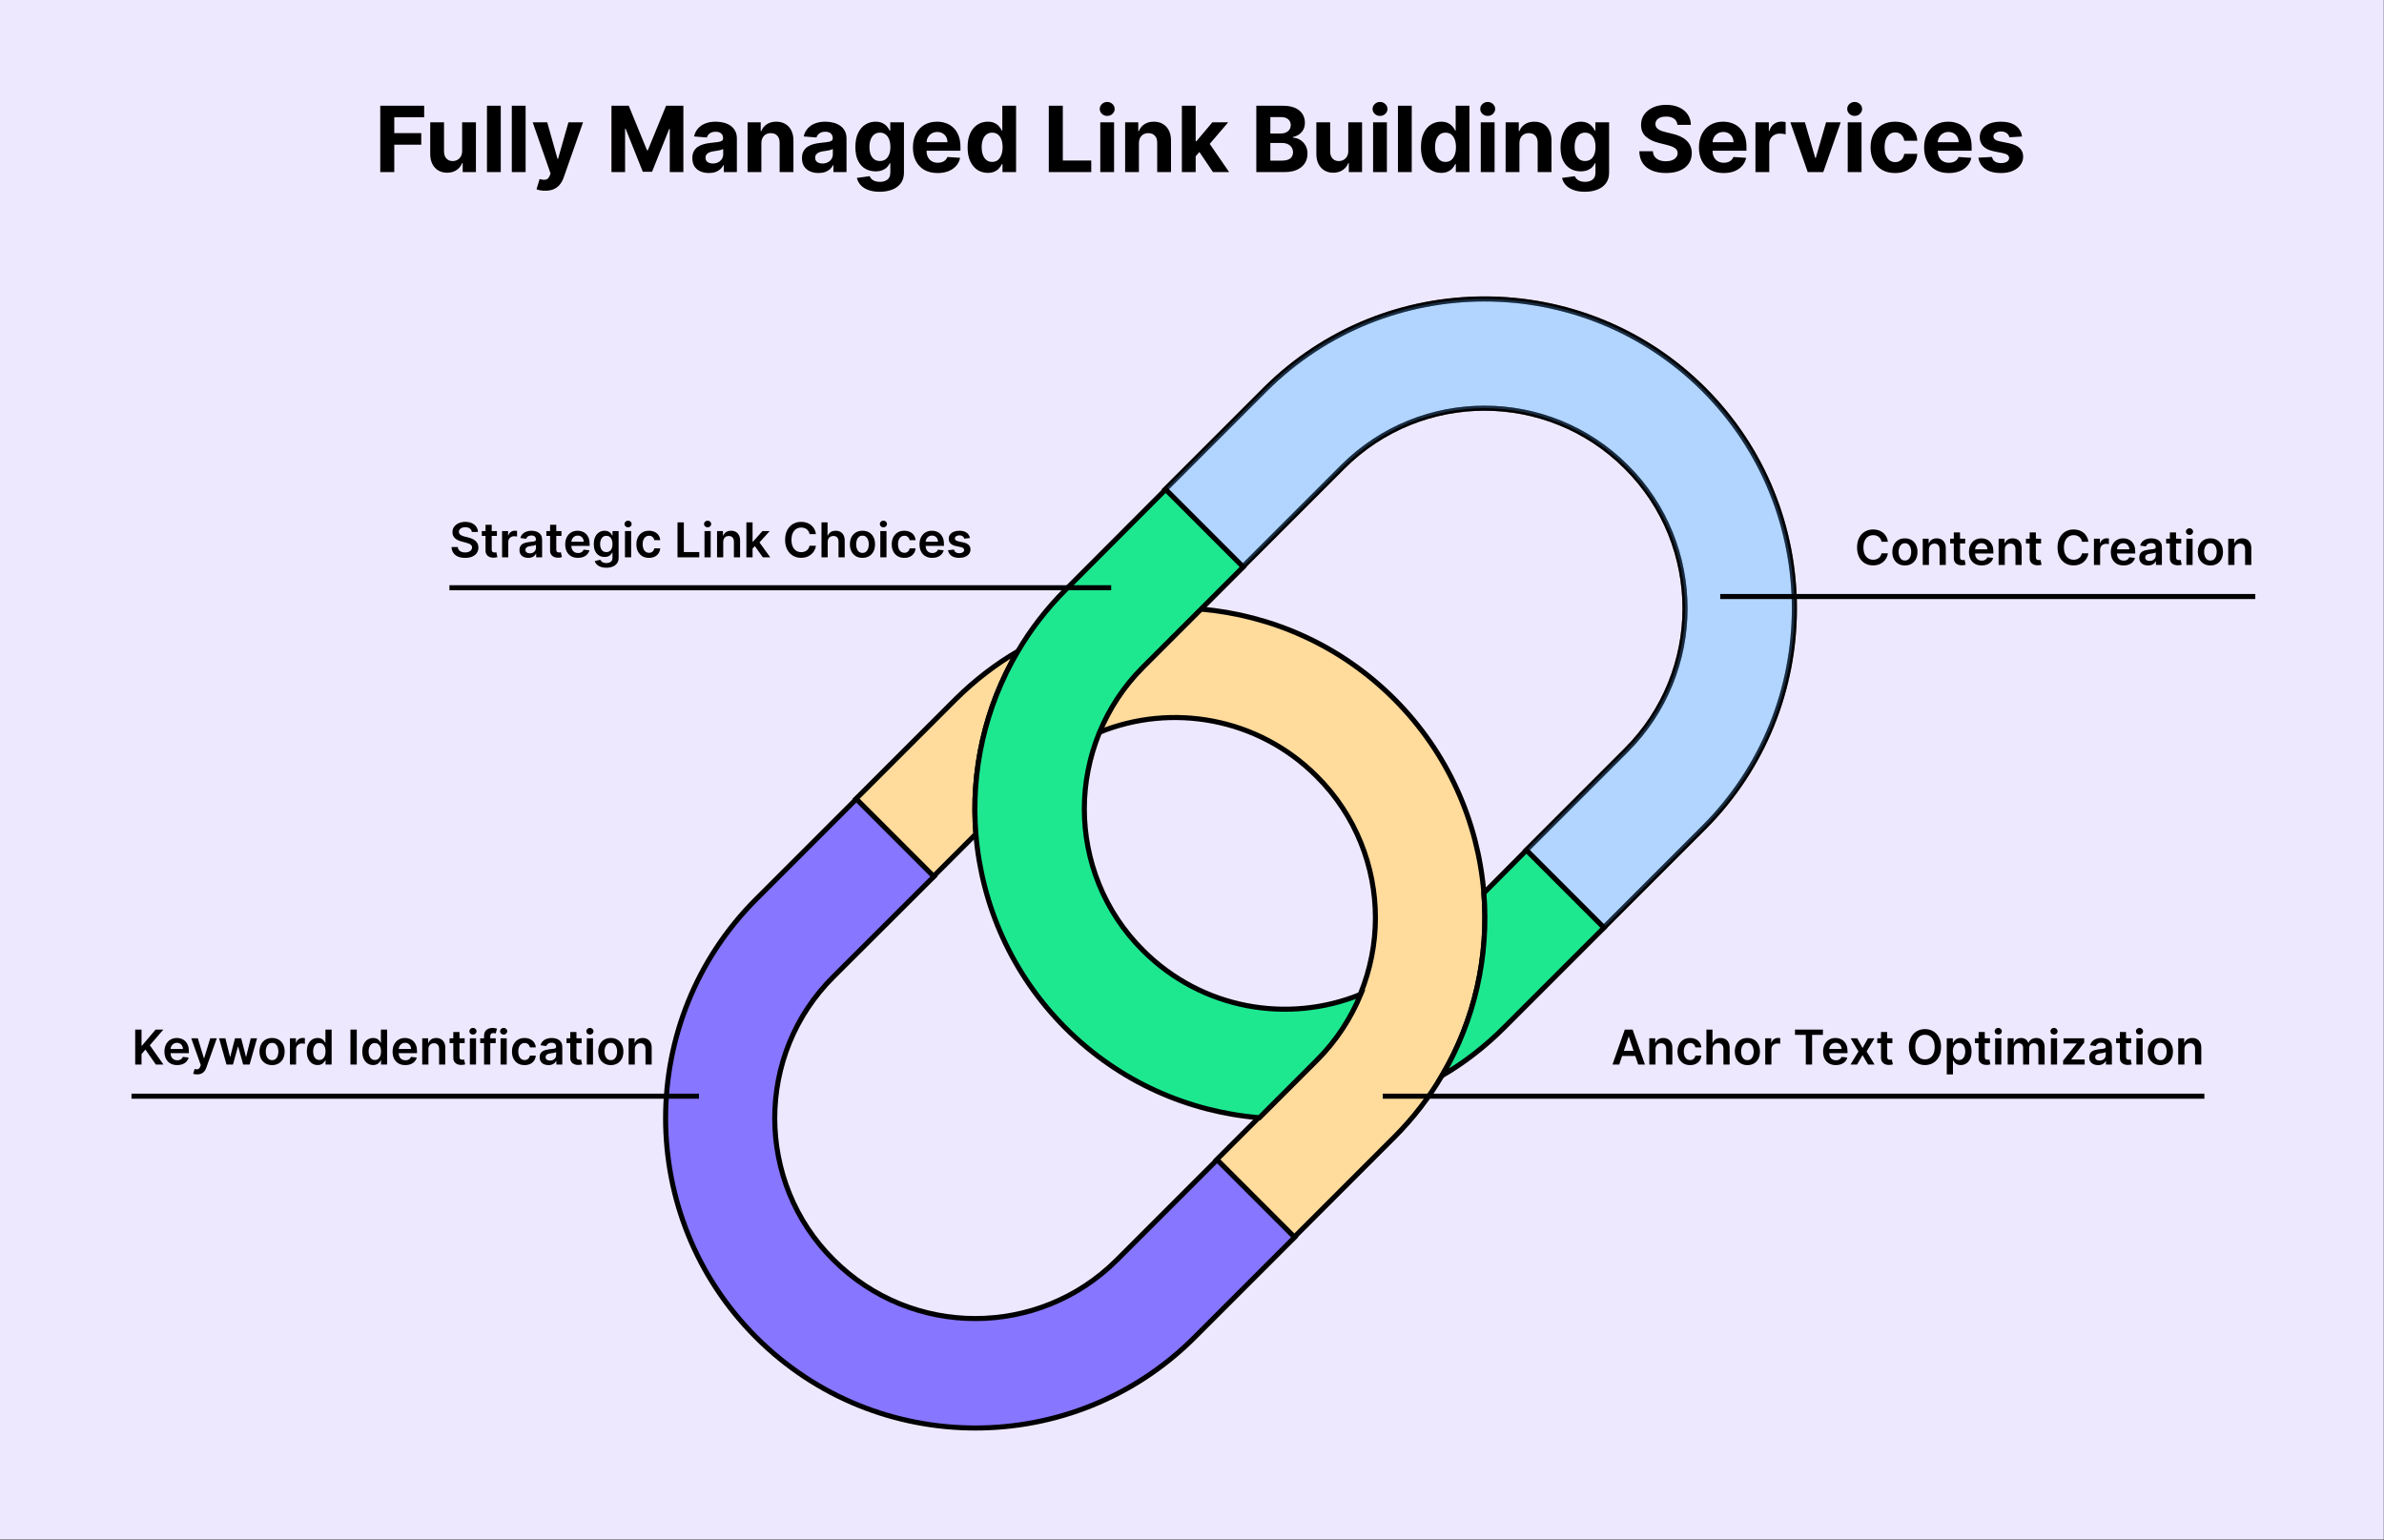 <svg width="941" height="608" viewBox="0 0 941 608" fill="none" xmlns="http://www.w3.org/2000/svg">
<rect x="0" y="0" width="941" height="608" fill="#333333" stroke="none"/>
<g clip-path="url(#clip0_238_2)">
<path d="M940.9 0H0V654.6H940.9V0Z" fill="#EEE8FF"/>
<path d="M150.091 67.923V41.742H167.427V46.305H155.627V52.544H166.276V57.108H155.627V67.923H150.091ZM182.41 59.562V48.287H187.856V67.923H182.627V64.357H182.422C181.979 65.507 181.242 66.432 180.211 67.131C179.188 67.83 177.939 68.179 176.465 68.179C175.153 68.179 173.998 67.881 173.001 67.284C172.003 66.688 171.224 65.84 170.661 64.74C170.107 63.641 169.826 62.324 169.817 60.79V48.287H175.263V59.818C175.272 60.977 175.583 61.894 176.197 62.567C176.81 63.24 177.633 63.577 178.664 63.577C179.32 63.577 179.934 63.428 180.505 63.129C181.076 62.822 181.536 62.371 181.886 61.774C182.243 61.178 182.418 60.44 182.41 59.562ZM197.658 41.742V67.923H192.212V41.742H197.658ZM207.466 41.742V67.923H202.02V41.742H207.466ZM215.191 75.287C214.501 75.287 213.853 75.232 213.248 75.121C212.652 75.019 212.157 74.886 211.765 74.725L212.992 70.659C213.632 70.855 214.207 70.962 214.718 70.979C215.238 70.996 215.686 70.876 216.061 70.621C216.444 70.365 216.755 69.93 216.994 69.317L217.313 68.486L210.269 48.287H215.997L220.062 62.707H220.267L224.37 48.287H230.136L222.504 70.046C222.137 71.102 221.639 72.023 221.008 72.807C220.386 73.6 219.598 74.209 218.643 74.635C217.688 75.07 216.538 75.287 215.191 75.287ZM241.357 41.742H248.184L255.394 59.332H255.701L262.911 41.742H269.738V67.923H264.368V50.882H264.151L257.376 67.796H253.719L246.944 50.818H246.726V67.923H241.357V41.742ZM279.796 68.294C278.543 68.294 277.426 68.077 276.446 67.642C275.466 67.199 274.691 66.547 274.12 65.686C273.557 64.817 273.276 63.734 273.276 62.439C273.276 61.348 273.476 60.432 273.877 59.69C274.277 58.949 274.823 58.352 275.513 57.901C276.203 57.449 276.987 57.108 277.865 56.878C278.752 56.648 279.681 56.486 280.652 56.392C281.794 56.273 282.715 56.162 283.414 56.06C284.112 55.949 284.62 55.787 284.935 55.574C285.25 55.361 285.408 55.045 285.408 54.628V54.551C285.408 53.742 285.152 53.115 284.641 52.672C284.138 52.229 283.422 52.007 282.493 52.007C281.513 52.007 280.733 52.224 280.154 52.659C279.574 53.085 279.191 53.622 279.003 54.27L273.966 53.861C274.222 52.668 274.725 51.636 275.475 50.767C276.225 49.889 277.192 49.216 278.377 48.747C279.57 48.27 280.951 48.031 282.519 48.031C283.61 48.031 284.654 48.159 285.651 48.415C286.656 48.67 287.547 49.067 288.323 49.604C289.107 50.141 289.725 50.831 290.176 51.675C290.628 52.51 290.854 53.511 290.854 54.679V67.923H285.689V65.2H285.536C285.22 65.814 284.799 66.355 284.27 66.824C283.742 67.284 283.107 67.646 282.365 67.911C281.624 68.166 280.767 68.294 279.796 68.294ZM281.355 64.536C282.156 64.536 282.864 64.378 283.477 64.062C284.091 63.739 284.573 63.304 284.922 62.759C285.272 62.213 285.446 61.595 285.446 60.905V58.821C285.276 58.932 285.041 59.034 284.743 59.128C284.453 59.213 284.125 59.294 283.759 59.371C283.392 59.439 283.026 59.503 282.659 59.562C282.293 59.614 281.96 59.661 281.662 59.703C281.023 59.797 280.465 59.946 279.987 60.151C279.51 60.355 279.139 60.632 278.875 60.982C278.611 61.322 278.479 61.749 278.479 62.26C278.479 63.002 278.747 63.568 279.284 63.96C279.83 64.344 280.52 64.536 281.355 64.536ZM300.525 56.571V67.923H295.079V48.287H300.269V51.752H300.5C300.934 50.609 301.663 49.706 302.686 49.041C303.708 48.368 304.948 48.031 306.406 48.031C307.769 48.031 308.958 48.33 309.973 48.926C310.987 49.523 311.775 50.375 312.338 51.483C312.9 52.582 313.181 53.895 313.181 55.42V67.923H307.735V56.392C307.744 55.19 307.437 54.253 306.815 53.58C306.193 52.898 305.336 52.557 304.245 52.557C303.512 52.557 302.865 52.715 302.302 53.03C301.748 53.345 301.313 53.805 300.998 54.411C300.691 55.007 300.534 55.727 300.525 56.571ZM323.073 68.294C321.82 68.294 320.704 68.077 319.724 67.642C318.743 67.199 317.968 66.547 317.397 65.686C316.834 64.817 316.553 63.734 316.553 62.439C316.553 61.348 316.753 60.432 317.154 59.69C317.555 58.949 318.1 58.352 318.79 57.901C319.481 57.449 320.265 57.108 321.143 56.878C322.029 56.648 322.958 56.486 323.93 56.392C325.072 56.273 325.992 56.162 326.691 56.06C327.39 55.949 327.897 55.787 328.212 55.574C328.528 55.361 328.685 55.045 328.685 54.628V54.551C328.685 53.742 328.43 53.115 327.918 52.672C327.415 52.229 326.699 52.007 325.77 52.007C324.79 52.007 324.011 52.224 323.431 52.659C322.851 53.085 322.468 53.622 322.28 54.27L317.243 53.861C317.499 52.668 318.002 51.636 318.752 50.767C319.502 49.889 320.469 49.216 321.654 48.747C322.847 48.27 324.228 48.031 325.796 48.031C326.887 48.031 327.931 48.159 328.928 48.415C329.934 48.67 330.824 49.067 331.6 49.604C332.384 50.141 333.002 50.831 333.454 51.675C333.905 52.51 334.131 53.511 334.131 54.679V67.923H328.966V65.2H328.813C328.498 65.814 328.076 66.355 327.547 66.824C327.019 67.284 326.384 67.646 325.643 67.911C324.901 68.166 324.045 68.294 323.073 68.294ZM324.633 64.536C325.434 64.536 326.141 64.378 326.755 64.062C327.368 63.739 327.85 63.304 328.199 62.759C328.549 62.213 328.724 61.595 328.724 60.905V58.821C328.553 58.932 328.319 59.034 328.02 59.128C327.731 59.213 327.403 59.294 327.036 59.371C326.67 59.439 326.303 59.503 325.937 59.562C325.57 59.614 325.238 59.661 324.939 59.703C324.3 59.797 323.742 59.946 323.265 60.151C322.788 60.355 322.417 60.632 322.153 60.982C321.888 61.322 321.756 61.749 321.756 62.26C321.756 63.002 322.025 63.568 322.562 63.96C323.107 64.344 323.797 64.536 324.633 64.536ZM347.203 75.696C345.439 75.696 343.926 75.453 342.665 74.967C341.412 74.49 340.415 73.838 339.673 73.011C338.932 72.185 338.45 71.256 338.229 70.225L343.265 69.547C343.419 69.939 343.662 70.305 343.994 70.646C344.327 70.987 344.765 71.26 345.311 71.465C345.865 71.678 346.538 71.784 347.331 71.784C348.515 71.784 349.491 71.494 350.258 70.915C351.034 70.344 351.422 69.385 351.422 68.038V64.446H351.192C350.953 64.992 350.595 65.507 350.118 65.993C349.64 66.479 349.027 66.875 348.277 67.182C347.527 67.489 346.632 67.642 345.592 67.642C344.118 67.642 342.775 67.301 341.565 66.619C340.364 65.929 339.405 64.876 338.689 63.462C337.981 62.038 337.628 60.24 337.628 58.067C337.628 55.842 337.99 53.984 338.714 52.493C339.439 51.002 340.402 49.885 341.604 49.144C342.814 48.402 344.139 48.031 345.579 48.031C346.679 48.031 347.599 48.219 348.341 48.594C349.082 48.96 349.679 49.42 350.131 49.974C350.591 50.52 350.944 51.057 351.192 51.585H351.396V48.287H356.804V68.115C356.804 69.786 356.395 71.183 355.577 72.308C354.758 73.433 353.625 74.277 352.176 74.84C350.736 75.411 349.078 75.696 347.203 75.696ZM347.318 63.551C348.196 63.551 348.937 63.334 349.542 62.899C350.156 62.456 350.625 61.825 350.949 61.007C351.281 60.18 351.447 59.192 351.447 58.041C351.447 56.891 351.285 55.894 350.962 55.05C350.638 54.197 350.169 53.537 349.555 53.068C348.942 52.599 348.196 52.365 347.318 52.365C346.423 52.365 345.669 52.608 345.055 53.094C344.442 53.571 343.977 54.236 343.662 55.088C343.346 55.94 343.189 56.925 343.189 58.041C343.189 59.175 343.346 60.155 343.662 60.982C343.986 61.8 344.45 62.435 345.055 62.886C345.669 63.33 346.423 63.551 347.318 63.551ZM370.087 68.307C368.067 68.307 366.328 67.898 364.871 67.08C363.422 66.253 362.305 65.085 361.521 63.577C360.737 62.06 360.345 60.266 360.345 58.195C360.345 56.175 360.737 54.402 361.521 52.877C362.305 51.351 363.409 50.162 364.832 49.31C366.264 48.457 367.943 48.031 369.869 48.031C371.165 48.031 372.371 48.24 373.487 48.658C374.612 49.067 375.592 49.685 376.427 50.511C377.271 51.338 377.927 52.378 378.396 53.631C378.865 54.875 379.099 56.332 379.099 58.003V59.499H362.518V56.124H373.973C373.973 55.34 373.802 54.645 373.462 54.04C373.121 53.435 372.648 52.962 372.042 52.621C371.446 52.271 370.751 52.097 369.959 52.097C369.132 52.097 368.399 52.288 367.76 52.672C367.129 53.047 366.635 53.554 366.277 54.193C365.919 54.824 365.736 55.527 365.727 56.303V59.511C365.727 60.483 365.906 61.322 366.264 62.03C366.631 62.737 367.146 63.283 367.811 63.666C368.476 64.05 369.264 64.242 370.176 64.242C370.781 64.242 371.335 64.156 371.838 63.986C372.341 63.815 372.771 63.56 373.129 63.219C373.487 62.878 373.76 62.46 373.947 61.966L378.984 62.298C378.729 63.509 378.204 64.565 377.412 65.469C376.628 66.364 375.614 67.062 374.369 67.565C373.133 68.06 371.706 68.307 370.087 68.307ZM389.889 68.243C388.398 68.243 387.047 67.859 385.837 67.092C384.635 66.317 383.68 65.179 382.973 63.679C382.274 62.17 381.925 60.321 381.925 58.131C381.925 55.881 382.287 54.01 383.011 52.519C383.736 51.019 384.699 49.898 385.9 49.156C387.111 48.406 388.436 48.031 389.876 48.031C390.976 48.031 391.892 48.219 392.625 48.594C393.366 48.96 393.963 49.42 394.415 49.974C394.875 50.52 395.224 51.057 395.463 51.585H395.629V41.742H401.062V67.923H395.693V64.778H395.463C395.207 65.324 394.845 65.865 394.376 66.402C393.916 66.93 393.315 67.369 392.574 67.719C391.841 68.068 390.946 68.243 389.889 68.243ZM391.615 63.909C392.493 63.909 393.234 63.67 393.839 63.193C394.453 62.707 394.922 62.03 395.246 61.161C395.578 60.291 395.744 59.273 395.744 58.105C395.744 56.938 395.582 55.923 395.258 55.062C394.935 54.202 394.466 53.537 393.852 53.068C393.239 52.599 392.493 52.365 391.615 52.365C390.72 52.365 389.966 52.608 389.352 53.094C388.739 53.58 388.274 54.253 387.959 55.114C387.643 55.974 387.486 56.972 387.486 58.105C387.486 59.247 387.643 60.257 387.959 61.135C388.283 62.004 388.747 62.686 389.352 63.18C389.966 63.666 390.72 63.909 391.615 63.909ZM413.974 67.923V41.742H419.51V63.359H430.734V67.923H413.974ZM434.298 67.923V48.287H439.744V67.923H434.298ZM437.034 45.756C436.224 45.756 435.529 45.487 434.95 44.95C434.379 44.405 434.093 43.753 434.093 42.994C434.093 42.244 434.379 41.601 434.95 41.064C435.529 40.519 436.224 40.246 437.034 40.246C437.843 40.246 438.534 40.519 439.105 41.064C439.684 41.601 439.974 42.244 439.974 42.994C439.974 43.753 439.684 44.405 439.105 44.95C438.534 45.487 437.843 45.756 437.034 45.756ZM449.552 56.571V67.923H444.106V48.287H449.297V51.752H449.527C449.962 50.609 450.69 49.706 451.713 49.041C452.736 48.368 453.976 48.031 455.433 48.031C456.797 48.031 457.986 48.33 459 48.926C460.014 49.523 460.802 50.375 461.365 51.483C461.927 52.582 462.209 53.895 462.209 55.42V67.923H456.763V56.392C456.771 55.19 456.464 54.253 455.842 53.58C455.22 52.898 454.364 52.557 453.273 52.557C452.54 52.557 451.892 52.715 451.329 53.03C450.775 53.345 450.341 53.805 450.025 54.411C449.719 55.007 449.561 55.727 449.552 56.571ZM471.436 62.273L471.448 55.74H472.241L478.531 48.287H484.782L476.332 58.156H475.041L471.436 62.273ZM466.501 67.923V41.742H471.947V67.923H466.501ZM478.774 67.923L472.995 59.371L476.626 55.523L485.153 67.923H478.774ZM495.888 67.923V41.742H506.371C508.297 41.742 509.904 42.027 511.191 42.598C512.478 43.169 513.445 43.962 514.093 44.976C514.741 45.982 515.064 47.141 515.064 48.453C515.064 49.476 514.86 50.375 514.451 51.151C514.042 51.918 513.479 52.548 512.763 53.043C512.056 53.529 511.246 53.874 510.334 54.078V54.334C511.332 54.377 512.265 54.658 513.134 55.178C514.012 55.697 514.724 56.426 515.269 57.364C515.814 58.293 516.087 59.401 516.087 60.688C516.087 62.077 515.742 63.317 515.052 64.408C514.37 65.49 513.36 66.347 512.022 66.977C510.684 67.608 509.035 67.923 507.074 67.923H495.888ZM501.424 63.398H505.937C507.479 63.398 508.604 63.104 509.312 62.516C510.019 61.919 510.373 61.127 510.373 60.138C510.373 59.413 510.198 58.774 509.849 58.22C509.499 57.666 509.001 57.232 508.353 56.916C507.714 56.601 506.951 56.443 506.064 56.443H501.424V63.398ZM501.424 52.697H505.528C506.286 52.697 506.959 52.565 507.547 52.301C508.144 52.029 508.613 51.645 508.954 51.151C509.303 50.656 509.478 50.064 509.478 49.374C509.478 48.428 509.141 47.665 508.468 47.085C507.803 46.506 506.857 46.216 505.63 46.216H501.424V52.697ZM532.179 59.562V48.287H537.625V67.923H532.397V64.357H532.192C531.749 65.507 531.012 66.432 529.98 67.131C528.958 67.83 527.709 68.179 526.235 68.179C524.922 68.179 523.767 67.881 522.77 67.284C521.773 66.688 520.993 65.84 520.431 64.74C519.877 63.641 519.595 62.324 519.587 60.79V48.287H525.033V59.818C525.041 60.977 525.352 61.894 525.966 62.567C526.58 63.24 527.402 63.577 528.433 63.577C529.09 63.577 529.703 63.428 530.274 63.129C530.845 62.822 531.306 62.371 531.655 61.774C532.013 61.178 532.188 60.44 532.179 59.562ZM541.981 67.923V48.287H547.427V67.923H541.981ZM544.717 45.756C543.908 45.756 543.213 45.487 542.633 44.95C542.062 44.405 541.777 43.753 541.777 42.994C541.777 42.244 542.062 41.601 542.633 41.064C543.213 40.519 543.908 40.246 544.717 40.246C545.527 40.246 546.217 40.519 546.788 41.064C547.368 41.601 547.658 42.244 547.658 42.994C547.658 43.753 547.368 44.405 546.788 44.95C546.217 45.487 545.527 45.756 544.717 45.756ZM557.236 41.742V67.923H551.79V41.742H557.236ZM568.834 68.243C567.343 68.243 565.992 67.859 564.782 67.092C563.58 66.317 562.626 65.179 561.918 63.679C561.219 62.17 560.87 60.321 560.87 58.131C560.87 55.881 561.232 54.01 561.957 52.519C562.681 51.019 563.644 49.898 564.846 49.156C566.056 48.406 567.381 48.031 568.822 48.031C569.921 48.031 570.837 48.219 571.57 48.594C572.312 48.96 572.908 49.42 573.36 49.974C573.82 50.52 574.17 51.057 574.408 51.585H574.574V41.742H580.008V67.923H574.638V64.778H574.408C574.153 65.324 573.79 65.865 573.322 66.402C572.861 66.93 572.261 67.369 571.519 67.719C570.786 68.068 569.891 68.243 568.834 68.243ZM570.56 63.909C571.438 63.909 572.18 63.67 572.785 63.193C573.398 62.707 573.867 62.03 574.191 61.161C574.523 60.291 574.689 59.273 574.689 58.105C574.689 56.938 574.528 55.923 574.204 55.062C573.88 54.202 573.411 53.537 572.797 53.068C572.184 52.599 571.438 52.365 570.56 52.365C569.665 52.365 568.911 52.608 568.297 53.094C567.684 53.58 567.219 54.253 566.904 55.114C566.589 55.974 566.431 56.972 566.431 58.105C566.431 59.247 566.589 60.257 566.904 61.135C567.228 62.004 567.692 62.686 568.297 63.18C568.911 63.666 569.665 63.909 570.56 63.909ZM584.485 67.923V48.287H589.931V67.923H584.485ZM587.221 45.756C586.411 45.756 585.717 45.487 585.137 44.95C584.566 44.405 584.281 43.753 584.281 42.994C584.281 42.244 584.566 41.601 585.137 41.064C585.717 40.519 586.411 40.246 587.221 40.246C588.031 40.246 588.721 40.519 589.292 41.064C589.872 41.601 590.161 42.244 590.161 42.994C590.161 43.753 589.872 44.405 589.292 44.95C588.721 45.487 588.031 45.756 587.221 45.756ZM599.74 56.571V67.923H594.294V48.287H599.484V51.752H599.714C600.149 50.609 600.878 49.706 601.9 49.041C602.923 48.368 604.163 48.031 605.621 48.031C606.984 48.031 608.173 48.33 609.187 48.926C610.202 49.523 610.99 50.375 611.552 51.483C612.115 52.582 612.396 53.895 612.396 55.42V67.923H606.95V56.392C606.959 55.19 606.652 54.253 606.03 53.58C605.408 52.898 604.551 52.557 603.46 52.557C602.727 52.557 602.079 52.715 601.517 53.03C600.963 53.345 600.528 53.805 600.213 54.411C599.906 55.007 599.748 55.727 599.74 56.571ZM625.535 75.696C623.771 75.696 622.258 75.453 620.997 74.967C619.744 74.49 618.747 73.838 618.005 73.011C617.264 72.185 616.782 71.256 616.561 70.225L621.598 69.547C621.751 69.939 621.994 70.305 622.326 70.646C622.659 70.987 623.098 71.26 623.643 71.465C624.197 71.678 624.87 71.784 625.663 71.784C626.848 71.784 627.823 71.494 628.59 70.915C629.366 70.344 629.754 69.385 629.754 68.038V64.446H629.524C629.285 64.992 628.927 65.507 628.45 65.993C627.973 66.479 627.359 66.875 626.609 67.182C625.859 67.489 624.964 67.642 623.924 67.642C622.45 67.642 621.107 67.301 619.897 66.619C618.696 65.929 617.737 64.876 617.021 63.462C616.313 62.038 615.96 60.24 615.96 58.067C615.96 55.842 616.322 53.984 617.046 52.493C617.771 51.002 618.734 49.885 619.936 49.144C621.146 48.402 622.471 48.031 623.911 48.031C625.011 48.031 625.931 48.219 626.673 48.594C627.414 48.96 628.011 49.42 628.463 49.974C628.923 50.52 629.277 51.057 629.524 51.585H629.728V48.287H635.136V68.115C635.136 69.786 634.727 71.183 633.909 72.308C633.09 73.433 631.957 74.277 630.508 74.84C629.068 75.411 627.41 75.696 625.535 75.696ZM625.65 63.551C626.528 63.551 627.269 63.334 627.875 62.899C628.488 62.456 628.957 61.825 629.281 61.007C629.613 60.18 629.779 59.192 629.779 58.041C629.779 56.891 629.617 55.894 629.294 55.05C628.97 54.197 628.501 53.537 627.887 53.068C627.274 52.599 626.528 52.365 625.65 52.365C624.755 52.365 624.001 52.608 623.387 53.094C622.774 53.571 622.309 54.236 621.994 55.088C621.678 55.94 621.521 56.925 621.521 58.041C621.521 59.175 621.678 60.155 621.994 60.982C622.318 61.8 622.782 62.435 623.387 62.886C624.001 63.33 624.755 63.551 625.65 63.551ZM662.107 49.271C662.005 48.24 661.566 47.439 660.79 46.868C660.015 46.297 658.962 46.011 657.633 46.011C656.729 46.011 655.966 46.139 655.344 46.395C654.722 46.642 654.245 46.987 653.913 47.43C653.589 47.874 653.427 48.377 653.427 48.939C653.41 49.408 653.508 49.817 653.721 50.166C653.942 50.516 654.245 50.818 654.628 51.074C655.012 51.321 655.455 51.538 655.958 51.726C656.461 51.905 656.998 52.058 657.569 52.186L659.921 52.749C661.063 53.004 662.111 53.345 663.066 53.771C664.02 54.197 664.847 54.722 665.546 55.344C666.245 55.966 666.786 56.699 667.17 57.543C667.562 58.386 667.762 59.354 667.77 60.445C667.762 62.047 667.353 63.436 666.543 64.612C665.742 65.78 664.583 66.688 663.066 67.335C661.557 67.975 659.738 68.294 657.607 68.294C655.493 68.294 653.653 67.97 652.084 67.323C650.525 66.675 649.306 65.716 648.428 64.446C647.559 63.168 647.103 61.587 647.06 59.703H652.417C652.476 60.581 652.728 61.314 653.171 61.902C653.623 62.482 654.224 62.92 654.974 63.219C655.732 63.509 656.589 63.654 657.543 63.654C658.481 63.654 659.295 63.517 659.985 63.244C660.684 62.972 661.225 62.592 661.609 62.107C661.992 61.621 662.184 61.062 662.184 60.432C662.184 59.844 662.009 59.349 661.66 58.949C661.319 58.548 660.816 58.207 660.151 57.926C659.495 57.645 658.689 57.389 657.735 57.159L654.884 56.443C652.677 55.906 650.934 55.067 649.655 53.925C648.377 52.783 647.742 51.244 647.751 49.31C647.742 47.724 648.164 46.34 649.016 45.155C649.877 43.97 651.057 43.045 652.557 42.381C654.057 41.716 655.762 41.384 657.671 41.384C659.614 41.384 661.31 41.716 662.759 42.381C664.216 43.045 665.35 43.97 666.16 45.155C666.969 46.34 667.387 47.712 667.413 49.271H662.107ZM680.34 68.307C678.321 68.307 676.582 67.898 675.125 67.08C673.676 66.253 672.559 65.085 671.775 63.577C670.991 62.06 670.599 60.266 670.599 58.195C670.599 56.175 670.991 54.402 671.775 52.877C672.559 51.351 673.663 50.162 675.086 49.31C676.518 48.457 678.197 48.031 680.123 48.031C681.419 48.031 682.625 48.24 683.741 48.658C684.866 49.067 685.846 49.685 686.681 50.511C687.525 51.338 688.181 52.378 688.65 53.631C689.119 54.875 689.353 56.332 689.353 58.003V59.499H672.772V56.124H684.227C684.227 55.34 684.056 54.645 683.715 54.04C683.375 53.435 682.902 52.962 682.296 52.621C681.7 52.271 681.005 52.097 680.213 52.097C679.386 52.097 678.653 52.288 678.014 52.672C677.383 53.047 676.889 53.554 676.531 54.193C676.173 54.824 675.99 55.527 675.981 56.303V59.511C675.981 60.483 676.16 61.322 676.518 62.03C676.884 62.737 677.4 63.283 678.065 63.666C678.73 64.05 679.518 64.242 680.43 64.242C681.035 64.242 681.589 64.156 682.092 63.986C682.595 63.815 683.025 63.56 683.383 63.219C683.741 62.878 684.014 62.46 684.201 61.966L689.238 62.298C688.982 63.509 688.458 64.565 687.666 65.469C686.882 66.364 685.867 67.062 684.623 67.565C683.387 68.06 681.96 68.307 680.34 68.307ZM692.907 67.923V48.287H698.187V51.713H698.392C698.75 50.494 699.35 49.574 700.194 48.952C701.038 48.321 702.009 48.006 703.109 48.006C703.382 48.006 703.676 48.023 703.991 48.057C704.306 48.091 704.583 48.138 704.822 48.197V53.03C704.566 52.953 704.213 52.885 703.761 52.825C703.309 52.766 702.896 52.736 702.521 52.736C701.72 52.736 701.004 52.911 700.373 53.26C699.751 53.601 699.257 54.078 698.89 54.692C698.532 55.305 698.353 56.013 698.353 56.814V67.923H692.907ZM726.542 48.287L719.677 67.923H713.541L706.676 48.287H712.428L716.507 62.337H716.711L720.777 48.287H726.542ZM729.329 67.923V48.287H734.775V67.923H729.329ZM732.065 45.756C731.255 45.756 730.561 45.487 729.981 44.95C729.41 44.405 729.125 43.753 729.125 42.994C729.125 42.244 729.41 41.601 729.981 41.064C730.561 40.519 731.255 40.246 732.065 40.246C732.875 40.246 733.565 40.519 734.136 41.064C734.715 41.601 735.005 42.244 735.005 42.994C735.005 43.753 734.715 44.405 734.136 44.95C733.565 45.487 732.875 45.756 732.065 45.756ZM748.01 68.307C745.998 68.307 744.268 67.881 742.819 67.028C741.379 66.168 740.271 64.975 739.496 63.449C738.729 61.923 738.345 60.168 738.345 58.182C738.345 56.17 738.733 54.406 739.508 52.889C740.292 51.364 741.405 50.175 742.845 49.322C744.285 48.462 745.998 48.031 747.984 48.031C749.697 48.031 751.197 48.342 752.484 48.965C753.771 49.587 754.79 50.46 755.54 51.585C756.29 52.71 756.703 54.031 756.78 55.548H751.64C751.496 54.568 751.112 53.78 750.49 53.183C749.876 52.578 749.071 52.276 748.074 52.276C747.23 52.276 746.493 52.506 745.862 52.966C745.24 53.418 744.754 54.078 744.405 54.947C744.055 55.817 743.881 56.869 743.881 58.105C743.881 59.358 744.051 60.423 744.392 61.301C744.741 62.179 745.231 62.848 745.862 63.308C746.493 63.769 747.23 63.999 748.074 63.999C748.696 63.999 749.254 63.871 749.748 63.615C750.251 63.359 750.665 62.989 750.989 62.503C751.321 62.009 751.538 61.416 751.64 60.726H756.78C756.694 62.226 756.285 63.547 755.552 64.689C754.828 65.823 753.827 66.709 752.548 67.348C751.27 67.987 749.757 68.307 748.01 68.307ZM769.215 68.307C767.196 68.307 765.457 67.898 764 67.08C762.551 66.253 761.434 65.085 760.65 63.577C759.866 62.06 759.474 60.266 759.474 58.195C759.474 56.175 759.866 54.402 760.65 52.877C761.434 51.351 762.538 50.162 763.961 49.31C765.393 48.457 767.072 48.031 768.998 48.031C770.294 48.031 771.5 48.24 772.616 48.658C773.741 49.067 774.721 49.685 775.556 50.511C776.4 51.338 777.056 52.378 777.525 53.631C777.994 54.875 778.228 56.332 778.228 58.003V59.499H761.647V56.124H773.102C773.102 55.34 772.931 54.645 772.59 54.04C772.25 53.435 771.777 52.962 771.171 52.621C770.575 52.271 769.88 52.097 769.088 52.097C768.261 52.097 767.528 52.288 766.889 52.672C766.258 53.047 765.764 53.554 765.406 54.193C765.048 54.824 764.865 55.527 764.856 56.303V59.511C764.856 60.483 765.035 61.322 765.393 62.03C765.759 62.737 766.275 63.283 766.94 63.666C767.605 64.05 768.393 64.242 769.305 64.242C769.91 64.242 770.464 64.156 770.967 63.986C771.47 63.815 771.9 63.56 772.258 63.219C772.616 62.878 772.889 62.46 773.076 61.966L778.113 62.298C777.857 63.509 777.333 64.565 776.541 65.469C775.757 66.364 774.742 67.062 773.498 67.565C772.262 68.06 770.835 68.307 769.215 68.307ZM798.12 53.886L793.134 54.193C793.049 53.767 792.866 53.384 792.585 53.043C792.303 52.693 791.933 52.416 791.473 52.212C791.021 51.999 790.48 51.892 789.849 51.892C789.005 51.892 788.294 52.071 787.714 52.429C787.134 52.779 786.845 53.247 786.845 53.835C786.845 54.304 787.032 54.7 787.407 55.024C787.782 55.348 788.426 55.608 789.338 55.804L792.892 56.52C794.801 56.912 796.224 57.543 797.161 58.412C798.099 59.281 798.568 60.423 798.568 61.838C798.568 63.125 798.188 64.254 797.43 65.226C796.68 66.198 795.649 66.956 794.336 67.501C793.032 68.038 791.528 68.307 789.823 68.307C787.224 68.307 785.153 67.766 783.61 66.683C782.076 65.592 781.177 64.109 780.913 62.234L786.269 61.953C786.431 62.746 786.823 63.351 787.446 63.769C788.068 64.178 788.865 64.382 789.836 64.382C790.791 64.382 791.558 64.199 792.137 63.832C792.725 63.457 793.024 62.976 793.032 62.388C793.024 61.894 792.815 61.489 792.406 61.173C791.997 60.849 791.366 60.602 790.514 60.432L787.113 59.754C785.196 59.371 783.768 58.706 782.83 57.76C781.902 56.814 781.437 55.608 781.437 54.142C781.437 52.881 781.778 51.794 782.46 50.882C783.15 49.97 784.117 49.267 785.362 48.773C786.615 48.279 788.08 48.031 789.759 48.031C792.24 48.031 794.191 48.555 795.615 49.604C797.046 50.652 797.882 52.08 798.12 53.886Z" fill="black"/>
<path d="M53.363 420.224V406.405H55.866V412.755H56.035L61.426 406.405H64.482L59.139 412.606L64.529 420.224H61.52L57.398 414.3L55.866 416.108V420.224H53.363ZM69.941 420.426C68.902 420.426 68.004 420.21 67.249 419.778C66.497 419.342 65.919 418.726 65.515 417.93C65.11 417.129 64.907 416.187 64.907 415.103C64.907 414.036 65.11 413.101 65.515 412.296C65.924 411.486 66.495 410.856 67.228 410.407C67.962 409.952 68.823 409.725 69.812 409.725C70.451 409.725 71.054 409.829 71.621 410.035C72.192 410.238 72.696 410.553 73.132 410.98C73.573 411.407 73.919 411.952 74.171 412.613C74.423 413.27 74.549 414.052 74.549 414.961V415.71H66.054V414.063H72.208C72.203 413.596 72.102 413.18 71.904 412.815C71.706 412.446 71.43 412.156 71.074 411.945C70.723 411.733 70.314 411.628 69.846 411.628C69.347 411.628 68.908 411.749 68.531 411.992C68.153 412.23 67.858 412.545 67.647 412.937C67.44 413.324 67.334 413.749 67.329 414.212V415.649C67.329 416.252 67.44 416.769 67.66 417.201C67.881 417.628 68.189 417.957 68.585 418.186C68.98 418.411 69.444 418.523 69.974 418.523C70.33 418.523 70.651 418.474 70.939 418.375C71.227 418.271 71.477 418.121 71.688 417.923C71.9 417.725 72.059 417.48 72.167 417.187L74.448 417.444C74.304 418.047 74.029 418.573 73.625 419.023C73.224 419.468 72.712 419.814 72.086 420.062C71.461 420.305 70.746 420.426 69.941 420.426ZM77.837 424.11C77.504 424.11 77.196 424.083 76.912 424.029C76.633 423.98 76.411 423.921 76.244 423.854L76.811 421.951C77.166 422.054 77.484 422.104 77.762 422.099C78.041 422.095 78.286 422.007 78.498 421.836C78.714 421.67 78.896 421.391 79.044 421L79.254 420.44L75.495 409.86H78.086L80.475 417.687H80.583L82.978 409.86H85.576L81.426 421.479C81.233 422.027 80.976 422.497 80.657 422.889C80.338 423.285 79.946 423.586 79.483 423.793C79.024 424.004 78.475 424.11 77.837 424.11ZM89.405 420.224L86.476 409.86H88.966L90.788 417.147H90.882L92.744 409.86H95.207L97.069 417.106H97.171L98.965 409.86H101.462L98.527 420.224H95.983L94.04 413.22H93.898L91.955 420.224H89.405ZM107.391 420.426C106.379 420.426 105.502 420.203 104.759 419.758C104.017 419.313 103.441 418.69 103.032 417.889C102.627 417.088 102.425 416.153 102.425 415.082C102.425 414.012 102.627 413.074 103.032 412.269C103.441 411.464 104.017 410.838 104.759 410.393C105.502 409.948 106.379 409.725 107.391 409.725C108.403 409.725 109.28 409.948 110.022 410.393C110.764 410.838 111.338 411.464 111.743 412.269C112.152 413.074 112.357 414.012 112.357 415.082C112.357 416.153 112.152 417.088 111.743 417.889C111.338 418.69 110.764 419.313 110.022 419.758C109.28 420.203 108.403 420.426 107.391 420.426ZM107.404 418.469C107.953 418.469 108.412 418.319 108.781 418.017C109.15 417.711 109.424 417.302 109.604 416.789C109.788 416.277 109.881 415.705 109.881 415.076C109.881 414.441 109.788 413.868 109.604 413.355C109.424 412.838 109.15 412.426 108.781 412.12C108.412 411.814 107.953 411.661 107.404 411.661C106.842 411.661 106.374 411.814 106.001 412.12C105.632 412.426 105.355 412.838 105.171 413.355C104.991 413.868 104.901 414.441 104.901 415.076C104.901 415.705 104.991 416.277 105.171 416.789C105.355 417.302 105.632 417.711 106.001 418.017C106.374 418.319 106.842 418.469 107.404 418.469ZM114.43 420.224V409.86H116.798V411.587H116.906C117.095 410.989 117.419 410.528 117.878 410.204C118.341 409.876 118.869 409.712 119.463 409.712C119.598 409.712 119.749 409.718 119.915 409.732C120.086 409.741 120.228 409.757 120.34 409.779V412.026C120.237 411.99 120.073 411.958 119.848 411.931C119.627 411.9 119.414 411.884 119.207 411.884C118.761 411.884 118.361 411.981 118.006 412.174C117.655 412.363 117.378 412.626 117.176 412.964C116.973 413.301 116.872 413.69 116.872 414.131V420.224H114.43ZM125.382 420.406C124.568 420.406 123.839 420.197 123.196 419.778C122.553 419.36 122.045 418.753 121.671 417.957C121.298 417.16 121.111 416.193 121.111 415.055C121.111 413.904 121.3 412.932 121.678 412.141C122.06 411.344 122.575 410.744 123.223 410.339C123.871 409.93 124.593 409.725 125.389 409.725C125.996 409.725 126.495 409.829 126.887 410.035C127.278 410.238 127.588 410.483 127.818 410.771C128.047 411.054 128.225 411.322 128.351 411.574H128.452V406.405H130.901V420.224H128.499V418.591H128.351C128.225 418.843 128.043 419.11 127.804 419.394C127.566 419.673 127.251 419.911 126.86 420.109C126.468 420.307 125.976 420.406 125.382 420.406ZM126.064 418.402C126.581 418.402 127.022 418.262 127.386 417.984C127.75 417.7 128.027 417.307 128.216 416.803C128.405 416.299 128.499 415.712 128.499 415.042C128.499 414.372 128.405 413.789 128.216 413.294C128.031 412.8 127.757 412.415 127.393 412.141C127.033 411.866 126.59 411.729 126.064 411.729C125.519 411.729 125.065 411.871 124.701 412.154C124.336 412.437 124.062 412.829 123.877 413.328C123.693 413.827 123.601 414.399 123.601 415.042C123.601 415.69 123.693 416.268 123.877 416.776C124.066 417.28 124.343 417.678 124.707 417.97C125.076 418.258 125.528 418.402 126.064 418.402ZM140.828 406.405V420.224H138.325V406.405H140.828ZM147.277 420.406C146.462 420.406 145.734 420.197 145.091 419.778C144.447 419.36 143.939 418.753 143.566 417.957C143.192 417.16 143.006 416.193 143.006 415.055C143.006 413.904 143.195 412.932 143.572 412.141C143.955 411.344 144.47 410.744 145.118 410.339C145.765 409.93 146.487 409.725 147.283 409.725C147.891 409.725 148.39 409.829 148.781 410.035C149.173 410.238 149.483 410.483 149.712 410.771C149.942 411.054 150.119 411.322 150.245 411.574H150.347V406.405H152.796V420.224H150.394V418.591H150.245C150.119 418.843 149.937 419.11 149.699 419.394C149.46 419.673 149.146 419.911 148.754 420.109C148.363 420.307 147.87 420.406 147.277 420.406ZM147.958 418.402C148.475 418.402 148.916 418.262 149.281 417.984C149.645 417.7 149.922 417.307 150.11 416.803C150.299 416.299 150.394 415.712 150.394 415.042C150.394 414.372 150.299 413.789 150.11 413.294C149.926 412.8 149.652 412.415 149.287 412.141C148.927 411.866 148.484 411.729 147.958 411.729C147.414 411.729 146.96 411.871 146.595 412.154C146.231 412.437 145.956 412.829 145.772 413.328C145.588 413.827 145.495 414.399 145.495 415.042C145.495 415.69 145.588 416.268 145.772 416.776C145.961 417.28 146.238 417.678 146.602 417.97C146.971 418.258 147.423 418.402 147.958 418.402ZM159.987 420.426C158.948 420.426 158.05 420.21 157.294 419.778C156.543 419.342 155.965 418.726 155.56 417.93C155.156 417.129 154.953 416.187 154.953 415.103C154.953 414.036 155.156 413.101 155.56 412.296C155.97 411.486 156.541 410.856 157.274 410.407C158.007 409.952 158.869 409.725 159.858 409.725C160.497 409.725 161.1 409.829 161.667 410.035C162.238 410.238 162.742 410.553 163.178 410.98C163.619 411.407 163.965 411.952 164.217 412.613C164.469 413.27 164.595 414.052 164.595 414.961V415.71H156.1V414.063H162.254C162.249 413.596 162.148 413.18 161.95 412.815C161.752 412.446 161.475 412.156 161.12 411.945C160.769 411.733 160.36 411.628 159.892 411.628C159.393 411.628 158.954 411.749 158.576 411.992C158.199 412.23 157.904 412.545 157.693 412.937C157.486 413.324 157.38 413.749 157.375 414.212V415.649C157.375 416.252 157.486 416.769 157.706 417.201C157.926 417.628 158.235 417.957 158.63 418.186C159.026 418.411 159.49 418.523 160.02 418.523C160.376 418.523 160.697 418.474 160.985 418.375C161.273 418.271 161.523 418.121 161.734 417.923C161.946 417.725 162.105 417.48 162.213 417.187L164.494 417.444C164.35 418.047 164.075 418.573 163.671 419.023C163.27 419.468 162.757 419.814 162.132 420.062C161.507 420.305 160.792 420.426 159.987 420.426ZM169.104 414.151V420.224H166.661V409.86H168.996V411.621H169.117C169.356 411.041 169.736 410.58 170.257 410.238C170.784 409.896 171.434 409.725 172.207 409.725C172.923 409.725 173.546 409.878 174.076 410.184C174.612 410.49 175.025 410.933 175.318 411.513C175.615 412.093 175.761 412.797 175.756 413.625V420.224H173.314V414.003C173.314 413.31 173.134 412.768 172.774 412.377C172.419 411.985 171.926 411.79 171.297 411.79C170.869 411.79 170.489 411.884 170.156 412.073C169.828 412.257 169.569 412.525 169.38 412.876C169.196 413.227 169.104 413.652 169.104 414.151ZM183.414 409.86V411.749H177.457V409.86H183.414ZM178.928 407.377H181.37V417.106C181.37 417.435 181.42 417.687 181.518 417.862C181.622 418.033 181.757 418.15 181.923 418.213C182.09 418.276 182.274 418.307 182.477 418.307C182.629 418.307 182.769 418.296 182.895 418.274C183.025 418.251 183.124 418.231 183.192 418.213L183.603 420.122C183.473 420.167 183.286 420.217 183.043 420.271C182.805 420.325 182.513 420.356 182.166 420.365C181.554 420.383 181.003 420.291 180.513 420.089C180.023 419.882 179.634 419.562 179.346 419.131C179.063 418.699 178.923 418.159 178.928 417.511V407.377ZM185.457 420.224V409.86H187.9V420.224H185.457ZM186.685 408.389C186.298 408.389 185.965 408.261 185.687 408.005C185.408 407.744 185.268 407.431 185.268 407.067C185.268 406.698 185.408 406.385 185.687 406.129C185.965 405.868 186.298 405.737 186.685 405.737C187.076 405.737 187.409 405.868 187.684 406.129C187.963 406.385 188.102 406.698 188.102 407.067C188.102 407.431 187.963 407.744 187.684 408.005C187.409 408.261 187.076 408.389 186.685 408.389ZM195.661 409.86V411.749H189.534V409.86H195.661ZM191.066 420.224V408.882C191.066 408.184 191.21 407.604 191.498 407.141C191.79 406.678 192.181 406.331 192.672 406.102C193.162 405.872 193.706 405.758 194.304 405.758C194.727 405.758 195.103 405.791 195.431 405.859C195.759 405.926 196.002 405.987 196.16 406.041L195.674 407.93C195.571 407.899 195.44 407.867 195.283 407.836C195.125 407.8 194.95 407.782 194.756 407.782C194.302 407.782 193.98 407.892 193.792 408.112C193.607 408.328 193.515 408.639 193.515 409.044V420.224H191.066ZM197.573 420.224V409.86H200.016V420.224H197.573ZM198.801 408.389C198.414 408.389 198.082 408.261 197.803 408.005C197.524 407.744 197.384 407.431 197.384 407.067C197.384 406.698 197.524 406.385 197.803 406.129C198.082 405.868 198.414 405.737 198.801 405.737C199.193 405.737 199.526 405.868 199.8 406.129C200.079 406.385 200.218 406.698 200.218 407.067C200.218 407.431 200.079 407.744 199.8 408.005C199.526 408.261 199.193 408.389 198.801 408.389ZM207.048 420.426C206.013 420.426 205.125 420.199 204.383 419.745C203.645 419.29 203.076 418.663 202.676 417.862C202.28 417.057 202.082 416.13 202.082 415.082C202.082 414.03 202.285 413.101 202.689 412.296C203.094 411.486 203.665 410.856 204.403 410.407C205.145 409.952 206.022 409.725 207.035 409.725C207.876 409.725 208.62 409.88 209.268 410.191C209.92 410.496 210.44 410.931 210.826 411.493C211.213 412.051 211.434 412.703 211.488 413.449H209.153C209.059 412.95 208.834 412.534 208.478 412.201C208.128 411.864 207.658 411.695 207.068 411.695C206.569 411.695 206.13 411.83 205.753 412.1C205.375 412.365 205.08 412.748 204.869 413.247C204.662 413.746 204.558 414.345 204.558 415.042C204.558 415.748 204.662 416.355 204.869 416.864C205.076 417.367 205.366 417.756 205.739 418.031C206.117 418.301 206.56 418.436 207.068 418.436C207.428 418.436 207.75 418.368 208.033 418.233C208.321 418.094 208.562 417.894 208.755 417.633C208.948 417.372 209.081 417.055 209.153 416.681H211.488C211.429 417.415 211.213 418.065 210.84 418.631C210.467 419.194 209.958 419.634 209.315 419.954C208.672 420.269 207.916 420.426 207.048 420.426ZM216.475 420.433C215.819 420.433 215.227 420.316 214.701 420.082C214.179 419.844 213.765 419.493 213.46 419.029C213.158 418.566 213.007 417.995 213.007 417.316C213.007 416.731 213.115 416.247 213.331 415.865C213.547 415.483 213.842 415.177 214.215 414.947C214.589 414.718 215.009 414.545 215.477 414.428C215.949 414.306 216.437 414.219 216.941 414.165C217.548 414.102 218.041 414.045 218.419 413.996C218.797 413.942 219.071 413.861 219.242 413.753C219.417 413.641 219.505 413.467 219.505 413.234V413.193C219.505 412.685 219.354 412.291 219.053 412.012C218.752 411.733 218.317 411.594 217.751 411.594C217.152 411.594 216.678 411.724 216.327 411.985C215.981 412.246 215.747 412.554 215.625 412.91L213.345 412.586C213.525 411.956 213.822 411.43 214.235 411.007C214.649 410.58 215.155 410.26 215.754 410.049C216.352 409.833 217.013 409.725 217.737 409.725C218.237 409.725 218.734 409.784 219.228 409.9C219.723 410.017 220.175 410.211 220.585 410.481C220.994 410.746 221.322 411.108 221.57 411.567C221.821 412.026 221.947 412.599 221.947 413.288V420.224H219.599V418.8H219.518C219.37 419.088 219.161 419.358 218.891 419.61C218.626 419.857 218.29 420.057 217.886 420.21C217.485 420.359 217.015 420.433 216.475 420.433ZM217.11 418.638C217.6 418.638 218.025 418.541 218.385 418.348C218.745 418.15 219.021 417.889 219.215 417.565C219.413 417.241 219.512 416.888 219.512 416.506V415.285C219.435 415.348 219.305 415.406 219.12 415.46C218.94 415.514 218.738 415.561 218.513 415.602C218.288 415.642 218.066 415.678 217.845 415.71C217.625 415.741 217.434 415.768 217.272 415.791C216.907 415.84 216.581 415.921 216.293 416.034C216.005 416.146 215.778 416.304 215.612 416.506C215.445 416.704 215.362 416.96 215.362 417.275C215.362 417.725 215.526 418.065 215.855 418.294C216.183 418.523 216.601 418.638 217.11 418.638ZM229.578 409.86V411.749H223.621V409.86H229.578ZM225.092 407.377H227.534V417.106C227.534 417.435 227.584 417.687 227.683 417.862C227.786 418.033 227.921 418.15 228.087 418.213C228.254 418.276 228.438 418.307 228.641 418.307C228.794 418.307 228.933 418.296 229.059 418.274C229.189 418.251 229.288 418.231 229.356 418.213L229.767 420.122C229.637 420.167 229.45 420.217 229.207 420.271C228.969 420.325 228.677 420.356 228.33 420.365C227.719 420.383 227.167 420.291 226.677 420.089C226.187 419.882 225.798 419.562 225.51 419.131C225.227 418.699 225.087 418.159 225.092 417.511V407.377ZM231.621 420.224V409.86H234.064V420.224H231.621ZM232.849 408.389C232.462 408.389 232.129 408.261 231.851 408.005C231.572 407.744 231.432 407.431 231.432 407.067C231.432 406.698 231.572 406.385 231.851 406.129C232.129 405.868 232.462 405.737 232.849 405.737C233.241 405.737 233.573 405.868 233.848 406.129C234.127 406.385 234.266 406.698 234.266 407.067C234.266 407.431 234.127 407.744 233.848 408.005C233.573 408.261 233.241 408.389 232.849 408.389ZM241.096 420.426C240.084 420.426 239.207 420.203 238.464 419.758C237.722 419.313 237.147 418.69 236.737 417.889C236.332 417.088 236.13 416.153 236.13 415.082C236.13 414.012 236.332 413.074 236.737 412.269C237.147 411.464 237.722 410.838 238.464 410.393C239.207 409.948 240.084 409.725 241.096 409.725C242.108 409.725 242.985 409.948 243.727 410.393C244.469 410.838 245.043 411.464 245.448 412.269C245.857 413.074 246.062 414.012 246.062 415.082C246.062 416.153 245.857 417.088 245.448 417.889C245.043 418.69 244.469 419.313 243.727 419.758C242.985 420.203 242.108 420.426 241.096 420.426ZM241.109 418.469C241.658 418.469 242.117 418.319 242.486 418.017C242.855 417.711 243.129 417.302 243.309 416.789C243.493 416.277 243.586 415.705 243.586 415.076C243.586 414.441 243.493 413.868 243.309 413.355C243.129 412.838 242.855 412.426 242.486 412.12C242.117 411.814 241.658 411.661 241.109 411.661C240.547 411.661 240.079 411.814 239.706 412.12C239.337 412.426 239.06 412.838 238.876 413.355C238.696 413.868 238.606 414.441 238.606 415.076C238.606 415.705 238.696 416.277 238.876 416.789C239.06 417.302 239.337 417.711 239.706 418.017C240.079 418.319 240.547 418.469 241.109 418.469ZM250.577 414.151V420.224H248.135V409.86H250.469V411.621H250.591C250.829 411.041 251.209 410.58 251.731 410.238C252.257 409.896 252.907 409.725 253.681 409.725C254.396 409.725 255.019 409.878 255.55 410.184C256.085 410.49 256.499 410.933 256.791 411.513C257.088 412.093 257.235 412.797 257.23 413.625V420.224H254.788V414.003C254.788 413.31 254.608 412.768 254.248 412.377C253.892 411.985 253.4 411.79 252.77 411.79C252.343 411.79 251.963 411.884 251.63 412.073C251.302 412.257 251.043 412.525 250.854 412.876C250.67 413.227 250.577 413.652 250.577 414.151Z" fill="black"/>
<path fill-rule="evenodd" clip-rule="evenodd" d="M550.3 275.9C571.6 297.2 583.4 324.5 585.7 352.4C587.7 377.2 582.2 402.5 569.2 424.5C564.1 433.2 557.8 441.4 550.3 448.9L510.8 488.4L480.2 457.8L519.7 418.3C527.4 410.6 533.1 401.8 537 392.3C540.9 382.7 542.9 372.5 542.9 362.3C542.9 342.1 535.2 321.8 519.7 306.4C496.5 283.2 462.4 277.4 433.8 289.1C437.7 279.7 443.4 270.8 451.1 263.1L473.8 240.4C501.7 242.8 529 254.6 550.3 275.9Z" fill="#FFDB9C" stroke="black" stroke-width="2" stroke-miterlimit="10"/>
<path fill-rule="evenodd" clip-rule="evenodd" d="M401.7 257.1C388.7 279.2 383.2 304.4 385.2 329.2L368.4 346L337.8 315.4L377.3 275.9C384.8 268.5 393 262.2 401.7 257.1Z" fill="#FFDB9C" stroke="black" stroke-width="2" stroke-miterlimit="10"/>
<path fill-rule="evenodd" clip-rule="evenodd" d="M305.8 441.4C305.8 461.6 313.5 481.9 329 497.3C359.9 528.2 410 528.2 440.9 497.3L480.4 457.8L511 488.4L471.5 527.9C423.8 575.6 346.2 575.6 298.5 527.9C250.8 480.2 250.8 402.6 298.5 354.9L338 315.4L368.6 346L329 385.5C313.5 400.9 305.8 421.1 305.8 441.4Z" fill="#8776FF" stroke="black" stroke-width="2" stroke-miterlimit="10"/>
<path fill-rule="evenodd" clip-rule="evenodd" d="M672.5 153.7C720.2 201.4 720.2 279 672.5 326.7L633 366.2L602.4 335.6L641.9 296.1C657.3 280.7 665.1 260.4 665.1 240.2C665.1 220 657.4 199.7 641.9 184.3C611 153.4 560.9 153.4 530 184.3L490.5 223.8L459.9 193.2L499.4 153.7C547.2 106.1 624.8 106.1 672.5 153.7Z" fill="white" stroke="black" stroke-width="2" stroke-miterlimit="10"/>
<path opacity="0.5" fill-rule="evenodd" clip-rule="evenodd" d="M672.5 153.7C720.2 201.4 720.2 279 672.5 326.7L633 366.2L602.4 335.6L641.9 296.1C657.3 280.7 665.1 260.4 665.1 240.2C665.1 220 657.4 199.7 641.9 184.3C611 153.4 560.9 153.4 530 184.3L490.5 223.8L459.9 193.2L499.4 153.7C547.2 106.1 624.8 106.1 672.5 153.7Z" fill="#66ACFF" stroke="black" stroke-width="2" stroke-miterlimit="10"/>
<path fill-rule="evenodd" clip-rule="evenodd" d="M460.1 193.2L490.7 223.8L451.2 263.3C443.5 271 437.8 279.8 433.9 289.3C430 298.9 428 309.1 428 319.3C428 339.5 435.7 359.8 451.2 375.2C474.4 398.4 508.5 404.2 537.1 392.5C533.2 401.9 527.5 410.8 519.8 418.5L497.1 441.2C469.2 438.9 441.9 427.1 420.6 405.8C399.3 384.5 387.5 357.2 385.2 329.3C383.2 304.5 388.7 279.2 401.7 257.2C406.8 248.5 413.1 240.3 420.6 232.8L460.1 193.2Z" fill="#1DE890" stroke="black" stroke-width="2" stroke-miterlimit="10"/>
<path fill-rule="evenodd" clip-rule="evenodd" d="M602.5 335.6L633.1 366.2L593.6 405.7C586.1 413.2 577.9 419.5 569.2 424.6C582.2 402.5 587.7 377.3 585.7 352.5L602.5 335.6Z" fill="#1DE890" stroke="black" stroke-width="2" stroke-miterlimit="10"/>
<path d="M275.9 432.7H51.9" stroke="black" stroke-width="2" stroke-miterlimit="10"/>
<path d="M639.137 420.224H636.466L641.33 406.405H644.42L649.292 420.224H646.62L642.929 409.239H642.821L639.137 420.224ZM639.225 414.806H646.512V416.816H639.225V414.806ZM653.446 414.151V420.224H651.004V409.86H653.339V411.621H653.46C653.698 411.041 654.078 410.58 654.6 410.238C655.127 409.896 655.776 409.725 656.55 409.725C657.265 409.725 657.888 409.878 658.419 410.184C658.954 410.49 659.368 410.933 659.661 411.513C659.957 412.093 660.104 412.797 660.099 413.625V420.224H657.657V414.003C657.657 413.31 657.477 412.768 657.117 412.377C656.762 411.985 656.269 411.79 655.639 411.79C655.212 411.79 654.832 411.884 654.499 412.073C654.171 412.257 653.912 412.525 653.723 412.876C653.539 413.227 653.446 413.652 653.446 414.151ZM667.103 420.426C666.068 420.426 665.18 420.199 664.438 419.745C663.7 419.29 663.131 418.663 662.731 417.862C662.335 417.057 662.137 416.13 662.137 415.082C662.137 414.03 662.339 413.101 662.744 412.296C663.149 411.486 663.72 410.856 664.458 410.407C665.2 409.952 666.077 409.725 667.089 409.725C667.93 409.725 668.675 409.88 669.323 410.191C669.975 410.496 670.494 410.931 670.881 411.493C671.268 412.051 671.488 412.703 671.542 413.449H669.208C669.113 412.95 668.888 412.534 668.533 412.201C668.182 411.864 667.712 411.695 667.123 411.695C666.624 411.695 666.185 411.83 665.807 412.1C665.429 412.365 665.135 412.748 664.923 413.247C664.716 413.746 664.613 414.345 664.613 415.042C664.613 415.748 664.716 416.355 664.923 416.864C665.13 417.367 665.42 417.756 665.794 418.031C666.172 418.301 666.615 418.436 667.123 418.436C667.483 418.436 667.804 418.368 668.088 418.233C668.376 418.094 668.616 417.894 668.81 417.633C669.003 417.372 669.136 417.055 669.208 416.681H671.542C671.484 417.415 671.268 418.065 670.895 418.631C670.521 419.194 670.013 419.634 669.37 419.954C668.727 420.269 667.971 420.426 667.103 420.426ZM675.99 414.151V420.224H673.548V406.405H675.936V411.621H676.058C676.301 411.036 676.676 410.575 677.185 410.238C677.697 409.896 678.35 409.725 679.141 409.725C679.861 409.725 680.489 409.876 681.024 410.177C681.559 410.478 681.973 410.919 682.265 411.5C682.562 412.08 682.711 412.788 682.711 413.625V420.224H680.268V414.003C680.268 413.306 680.088 412.764 679.728 412.377C679.373 411.985 678.874 411.79 678.23 411.79C677.799 411.79 677.412 411.884 677.07 412.073C676.733 412.257 676.467 412.525 676.274 412.876C676.085 413.227 675.99 413.652 675.99 414.151ZM689.721 420.426C688.709 420.426 687.832 420.203 687.089 419.758C686.347 419.313 685.772 418.69 685.362 417.889C684.957 417.088 684.755 416.153 684.755 415.082C684.755 414.012 684.957 413.074 685.362 412.269C685.772 411.464 686.347 410.838 687.089 410.393C687.832 409.948 688.709 409.725 689.721 409.725C690.733 409.725 691.61 409.948 692.352 410.393C693.094 410.838 693.668 411.464 694.073 412.269C694.482 413.074 694.687 414.012 694.687 415.082C694.687 416.153 694.482 417.088 694.073 417.889C693.668 418.69 693.094 419.313 692.352 419.758C691.61 420.203 690.733 420.426 689.721 420.426ZM689.734 418.469C690.283 418.469 690.742 418.319 691.111 418.017C691.48 417.711 691.754 417.302 691.934 416.789C692.118 416.277 692.211 415.705 692.211 415.076C692.211 414.441 692.118 413.868 691.934 413.355C691.754 412.838 691.48 412.426 691.111 412.12C690.742 411.814 690.283 411.661 689.734 411.661C689.172 411.661 688.704 411.814 688.331 412.12C687.962 412.426 687.685 412.838 687.501 413.355C687.321 413.868 687.231 414.441 687.231 415.076C687.231 415.705 687.321 416.277 687.501 416.789C687.685 417.302 687.962 417.711 688.331 418.017C688.704 418.319 689.172 418.469 689.734 418.469ZM696.76 420.224V409.86H699.128V411.587H699.236C699.425 410.989 699.749 410.528 700.208 410.204C700.671 409.876 701.199 409.712 701.793 409.712C701.928 409.712 702.079 409.718 702.245 409.732C702.416 409.741 702.558 409.757 702.67 409.779V412.026C702.567 411.99 702.403 411.958 702.178 411.931C701.957 411.9 701.744 411.884 701.537 411.884C701.092 411.884 700.691 411.981 700.336 412.174C699.985 412.363 699.708 412.626 699.506 412.964C699.304 413.301 699.202 413.69 699.202 414.131V420.224H696.76ZM708.507 408.504V406.405H719.532V408.504H715.261V420.224H712.778V408.504H708.507ZM724.634 420.426C723.595 420.426 722.698 420.21 721.942 419.778C721.191 419.342 720.613 418.726 720.208 417.93C719.803 417.129 719.601 416.187 719.601 415.103C719.601 414.036 719.803 413.101 720.208 412.296C720.617 411.486 721.189 410.856 721.922 410.407C722.655 409.952 723.516 409.725 724.506 409.725C725.145 409.725 725.747 409.829 726.314 410.035C726.885 410.238 727.389 410.553 727.825 410.98C728.266 411.407 728.613 411.952 728.865 412.613C729.116 413.27 729.242 414.052 729.242 414.961V415.71H720.748V414.063H726.901C726.897 413.596 726.795 413.18 726.597 412.815C726.4 412.446 726.123 412.156 725.768 411.945C725.417 411.733 725.007 411.628 724.54 411.628C724.04 411.628 723.602 411.749 723.224 411.992C722.846 412.23 722.551 412.545 722.34 412.937C722.133 413.324 722.027 413.749 722.023 414.212V415.649C722.023 416.252 722.133 416.769 722.354 417.201C722.574 417.628 722.882 417.957 723.278 418.186C723.674 418.411 724.137 418.523 724.668 418.523C725.023 418.523 725.345 418.474 725.633 418.375C725.921 418.271 726.17 418.121 726.382 417.923C726.593 417.725 726.753 417.48 726.861 417.187L729.141 417.444C728.997 418.047 728.723 418.573 728.318 419.023C727.918 419.468 727.405 419.814 726.78 420.062C726.154 420.305 725.439 420.426 724.634 420.426ZM733.083 409.86L735.175 413.686L737.3 409.86H739.884L736.76 415.042L739.938 420.224H737.368L735.175 416.492L733.002 420.224H730.411L733.569 415.042L730.492 409.86H733.083ZM746.949 409.86V411.749H740.991V409.86H746.949ZM742.462 407.377H744.904V417.106C744.904 417.435 744.954 417.687 745.053 417.862C745.156 418.033 745.291 418.15 745.457 418.213C745.624 418.276 745.808 418.307 746.011 418.307C746.164 418.307 746.303 418.296 746.429 418.274C746.56 418.251 746.658 418.231 746.726 418.213L747.138 420.122C747.007 420.167 746.82 420.217 746.578 420.271C746.339 420.325 746.047 420.356 745.7 420.365C745.089 420.383 744.538 420.291 744.047 420.089C743.557 419.882 743.168 419.562 742.88 419.131C742.597 418.699 742.457 418.159 742.462 417.511V407.377ZM766.159 413.315C766.159 414.803 765.881 416.079 765.323 417.14C764.77 418.197 764.014 419.007 763.056 419.569C762.102 420.131 761.02 420.413 759.81 420.413C758.6 420.413 757.516 420.131 756.558 419.569C755.605 419.002 754.849 418.19 754.291 417.133C753.738 416.072 753.461 414.799 753.461 413.315C753.461 411.826 753.738 410.553 754.291 409.496C754.849 408.434 755.605 407.622 756.558 407.06C757.516 406.498 758.6 406.217 759.81 406.217C761.02 406.217 762.102 406.498 763.056 407.06C764.014 407.622 764.77 408.434 765.323 409.496C765.881 410.553 766.159 411.826 766.159 413.315ZM763.643 413.315C763.643 412.266 763.479 411.383 763.15 410.663C762.826 409.939 762.377 409.392 761.801 409.023C761.225 408.65 760.562 408.463 759.81 408.463C759.059 408.463 758.396 408.65 757.82 409.023C757.244 409.392 756.792 409.939 756.464 410.663C756.14 411.383 755.978 412.266 755.978 413.315C755.978 414.363 756.14 415.249 756.464 415.973C756.792 416.693 757.244 417.239 757.82 417.612C758.396 417.981 759.059 418.166 759.81 418.166C760.562 418.166 761.225 417.981 761.801 417.612C762.377 417.239 762.826 416.693 763.15 415.973C763.479 415.249 763.643 414.363 763.643 413.315ZM768.418 424.11V409.86H770.82V411.574H770.962C771.088 411.322 771.265 411.054 771.495 410.771C771.724 410.483 772.035 410.238 772.426 410.035C772.817 409.829 773.316 409.725 773.924 409.725C774.724 409.725 775.446 409.93 776.09 410.339C776.737 410.744 777.25 411.344 777.628 412.141C778.01 412.932 778.201 413.904 778.201 415.055C778.201 416.193 778.015 417.16 777.641 417.957C777.268 418.753 776.76 419.36 776.117 419.778C775.473 420.197 774.745 420.406 773.93 420.406C773.337 420.406 772.844 420.307 772.453 420.109C772.062 419.911 771.747 419.673 771.508 419.394C771.274 419.11 771.092 418.843 770.962 418.591H770.861V424.11H768.418ZM770.813 415.042C770.813 415.712 770.908 416.299 771.097 416.803C771.29 417.307 771.567 417.7 771.927 417.984C772.291 418.262 772.732 418.402 773.249 418.402C773.789 418.402 774.241 418.258 774.605 417.97C774.97 417.678 775.244 417.28 775.428 416.776C775.617 416.268 775.712 415.69 775.712 415.042C775.712 414.399 775.62 413.827 775.435 413.328C775.251 412.829 774.976 412.437 774.612 412.154C774.248 411.871 773.793 411.729 773.249 411.729C772.727 411.729 772.284 411.866 771.92 412.141C771.555 412.415 771.279 412.8 771.09 413.294C770.906 413.789 770.813 414.372 770.813 415.042ZM785.468 409.86V411.749H779.51V409.86H785.468ZM780.981 407.377H783.424V417.106C783.424 417.435 783.473 417.687 783.572 417.862C783.676 418.033 783.811 418.15 783.977 418.213C784.143 418.276 784.328 418.307 784.53 418.307C784.683 418.307 784.823 418.296 784.949 418.274C785.079 418.251 785.178 418.231 785.245 418.213L785.657 420.122C785.527 420.167 785.34 420.217 785.097 420.271C784.859 420.325 784.566 420.356 784.22 420.365C783.608 420.383 783.057 420.291 782.567 420.089C782.077 419.882 781.687 419.562 781.4 419.131C781.116 418.699 780.977 418.159 780.981 417.511V407.377ZM787.511 420.224V409.86H789.953V420.224H787.511ZM788.739 408.389C788.352 408.389 788.019 408.261 787.74 408.005C787.461 407.744 787.322 407.431 787.322 407.067C787.322 406.698 787.461 406.385 787.74 406.129C788.019 405.868 788.352 405.737 788.739 405.737C789.13 405.737 789.463 405.868 789.737 406.129C790.016 406.385 790.156 406.698 790.156 407.067C790.156 407.431 790.016 407.744 789.737 408.005C789.463 408.261 789.13 408.389 788.739 408.389ZM792.465 420.224V409.86H794.799V411.621H794.921C795.137 411.027 795.494 410.564 795.994 410.231C796.493 409.894 797.089 409.725 797.782 409.725C798.483 409.725 799.075 409.896 799.556 410.238C800.042 410.575 800.384 411.036 800.582 411.621H800.69C800.919 411.045 801.306 410.586 801.85 410.245C802.399 409.898 803.049 409.725 803.8 409.725C804.754 409.725 805.532 410.026 806.135 410.629C806.737 411.232 807.039 412.111 807.039 413.267V420.224H804.59V413.645C804.59 413.002 804.419 412.532 804.077 412.235C803.735 411.934 803.317 411.783 802.822 411.783C802.233 411.783 801.772 411.967 801.439 412.336C801.11 412.701 800.946 413.175 800.946 413.76V420.224H798.551V413.544C798.551 413.009 798.389 412.581 798.065 412.262C797.746 411.943 797.327 411.783 796.81 411.783C796.459 411.783 796.14 411.873 795.852 412.053C795.564 412.228 795.335 412.478 795.164 412.802C794.993 413.121 794.907 413.494 794.907 413.922V420.224H792.465ZM809.517 420.224V409.86H811.959V420.224H809.517ZM810.745 408.389C810.358 408.389 810.025 408.261 809.746 408.005C809.467 407.744 809.328 407.431 809.328 407.067C809.328 406.698 809.467 406.385 809.746 406.129C810.025 405.868 810.358 405.737 810.745 405.737C811.136 405.737 811.469 405.868 811.743 406.129C812.022 406.385 812.162 406.698 812.162 407.067C812.162 407.431 812.022 407.744 811.743 408.005C811.469 408.261 811.136 408.389 810.745 408.389ZM814.336 420.224V418.672L819.68 411.972V411.884H814.511V409.86H822.669V411.527L817.581 418.112V418.199H822.844V420.224H814.336ZM828.122 420.433C827.465 420.433 826.874 420.316 826.347 420.082C825.826 419.844 825.412 419.493 825.106 419.029C824.805 418.566 824.654 417.995 824.654 417.316C824.654 416.731 824.762 416.247 824.978 415.865C825.194 415.483 825.488 415.177 825.862 414.947C826.235 414.718 826.656 414.545 827.123 414.428C827.596 414.306 828.084 414.219 828.588 414.165C829.195 414.102 829.687 414.045 830.065 413.996C830.443 413.942 830.717 413.861 830.888 413.753C831.064 413.641 831.151 413.467 831.151 413.234V413.193C831.151 412.685 831.001 412.291 830.699 412.012C830.398 411.733 829.964 411.594 829.397 411.594C828.799 411.594 828.324 411.724 827.974 411.985C827.627 412.246 827.393 412.554 827.272 412.91L824.991 412.586C825.171 411.956 825.468 411.43 825.882 411.007C826.296 410.58 826.802 410.26 827.4 410.049C827.998 409.833 828.66 409.725 829.384 409.725C829.883 409.725 830.38 409.784 830.875 409.9C831.37 410.017 831.822 410.211 832.231 410.481C832.64 410.746 832.969 411.108 833.216 411.567C833.468 412.026 833.594 412.599 833.594 413.288V420.224H831.246V418.8H831.165C831.017 419.088 830.807 419.358 830.537 419.61C830.272 419.857 829.937 420.057 829.532 420.21C829.132 420.359 828.662 420.433 828.122 420.433ZM828.756 418.638C829.247 418.638 829.672 418.541 830.031 418.348C830.391 418.15 830.668 417.889 830.861 417.565C831.059 417.241 831.158 416.888 831.158 416.506V415.285C831.082 415.348 830.951 415.406 830.767 415.46C830.587 415.514 830.385 415.561 830.16 415.602C829.935 415.642 829.712 415.678 829.492 415.71C829.271 415.741 829.08 415.768 828.918 415.791C828.554 415.84 828.228 415.921 827.94 416.034C827.652 416.146 827.425 416.304 827.258 416.506C827.092 416.704 827.009 416.96 827.009 417.275C827.009 417.725 827.173 418.065 827.501 418.294C827.83 418.523 828.248 418.638 828.756 418.638ZM841.225 409.86V411.749H835.267V409.86H841.225ZM836.738 407.377H839.181V417.106C839.181 417.435 839.23 417.687 839.329 417.862C839.432 418.033 839.567 418.15 839.734 418.213C839.9 418.276 840.085 418.307 840.287 418.307C840.44 418.307 840.579 418.296 840.705 418.274C840.836 418.251 840.935 418.231 841.002 418.213L841.414 420.122C841.283 420.167 841.097 420.217 840.854 420.271C840.615 420.325 840.323 420.356 839.977 420.365C839.365 420.383 838.814 420.291 838.324 420.089C837.833 419.882 837.444 419.562 837.156 419.131C836.873 418.699 836.734 418.159 836.738 417.511V407.377ZM843.268 420.224V409.86H845.71V420.224H843.268ZM844.496 408.389C844.109 408.389 843.776 408.261 843.497 408.005C843.218 407.744 843.079 407.431 843.079 407.067C843.079 406.698 843.218 406.385 843.497 406.129C843.776 405.868 844.109 405.737 844.496 405.737C844.887 405.737 845.22 405.868 845.494 406.129C845.773 406.385 845.913 406.698 845.913 407.067C845.913 407.431 845.773 407.744 845.494 408.005C845.22 408.261 844.887 408.389 844.496 408.389ZM852.742 420.426C851.73 420.426 850.853 420.203 850.111 419.758C849.369 419.313 848.793 418.69 848.384 417.889C847.979 417.088 847.776 416.153 847.776 415.082C847.776 414.012 847.979 413.074 848.384 412.269C848.793 411.464 849.369 410.838 850.111 410.393C850.853 409.948 851.73 409.725 852.742 409.725C853.754 409.725 854.632 409.948 855.374 410.393C856.116 410.838 856.689 411.464 857.094 412.269C857.504 413.074 857.708 414.012 857.708 415.082C857.708 416.153 857.504 417.088 857.094 417.889C856.689 418.69 856.116 419.313 855.374 419.758C854.632 420.203 853.754 420.426 852.742 420.426ZM852.756 418.469C853.305 418.469 853.763 418.319 854.132 418.017C854.501 417.711 854.776 417.302 854.955 416.789C855.14 416.277 855.232 415.705 855.232 415.076C855.232 414.441 855.14 413.868 854.955 413.355C854.776 412.838 854.501 412.426 854.132 412.12C853.763 411.814 853.305 411.661 852.756 411.661C852.194 411.661 851.726 411.814 851.352 412.12C850.984 412.426 850.707 412.838 850.523 413.355C850.343 413.868 850.253 414.441 850.253 415.076C850.253 415.705 850.343 416.277 850.523 416.789C850.707 417.302 850.984 417.711 851.352 418.017C851.726 418.319 852.194 418.469 852.756 418.469ZM862.224 414.151V420.224H859.781V409.86H862.116V411.621H862.237C862.476 411.041 862.856 410.58 863.378 410.238C863.904 409.896 864.554 409.725 865.328 409.725C866.043 409.725 866.666 409.878 867.196 410.184C867.732 410.49 868.146 410.933 868.438 411.513C868.735 412.093 868.881 412.797 868.877 413.625V420.224H866.434V414.003C866.434 413.31 866.254 412.768 865.894 412.377C865.539 411.985 865.046 411.79 864.417 411.79C863.989 411.79 863.609 411.884 863.276 412.073C862.948 412.257 862.689 412.525 862.5 412.876C862.316 413.227 862.224 413.652 862.224 414.151Z" fill="black"/>
<path d="M870.1 432.7H545.8" stroke="black" stroke-width="2" stroke-miterlimit="10"/>
<path d="M745.191 213.844H742.667C742.595 213.43 742.463 213.064 742.269 212.744C742.076 212.42 741.835 212.146 741.547 211.921C741.259 211.696 740.931 211.528 740.562 211.415C740.198 211.298 739.804 211.24 739.381 211.24C738.63 211.24 737.964 211.429 737.384 211.806C736.804 212.18 736.35 212.729 736.021 213.453C735.693 214.172 735.529 215.052 735.529 216.091C735.529 217.148 735.693 218.039 736.021 218.763C736.354 219.482 736.808 220.027 737.384 220.396C737.964 220.76 738.628 220.942 739.375 220.942C739.788 220.942 740.175 220.888 740.535 220.78C740.9 220.668 741.226 220.504 741.513 220.288C741.806 220.072 742.051 219.806 742.249 219.491C742.451 219.177 742.591 218.817 742.667 218.412L745.191 218.425C745.096 219.082 744.892 219.698 744.577 220.274C744.266 220.85 743.859 221.358 743.355 221.799C742.852 222.235 742.262 222.577 741.588 222.825C740.913 223.067 740.164 223.189 739.341 223.189C738.126 223.189 737.042 222.908 736.089 222.346C735.135 221.783 734.384 220.971 733.835 219.91C733.286 218.848 733.012 217.575 733.012 216.091C733.012 214.602 733.289 213.329 733.842 212.272C734.395 211.21 735.149 210.399 736.102 209.836C737.056 209.274 738.135 208.993 739.341 208.993C740.11 208.993 740.825 209.101 741.487 209.317C742.148 209.533 742.737 209.85 743.254 210.268C743.772 210.682 744.197 211.19 744.529 211.793C744.867 212.391 745.087 213.075 745.191 213.844ZM751.896 223.202C750.884 223.202 750.006 222.98 749.264 222.534C748.522 222.089 747.946 221.466 747.537 220.665C747.132 219.865 746.93 218.929 746.93 217.859C746.93 216.788 747.132 215.85 747.537 215.045C747.946 214.24 748.522 213.615 749.264 213.169C750.006 212.724 750.884 212.501 751.896 212.501C752.908 212.501 753.785 212.724 754.527 213.169C755.269 213.615 755.843 214.24 756.248 215.045C756.657 215.85 756.862 216.788 756.862 217.859C756.862 218.929 756.657 219.865 756.248 220.665C755.843 221.466 755.269 222.089 754.527 222.534C753.785 222.98 752.908 223.202 751.896 223.202ZM751.909 221.246C752.458 221.246 752.917 221.095 753.286 220.794C753.654 220.488 753.929 220.078 754.109 219.566C754.293 219.053 754.385 218.482 754.385 217.852C754.385 217.218 754.293 216.644 754.109 216.131C753.929 215.614 753.654 215.203 753.286 214.897C752.917 214.591 752.458 214.438 751.909 214.438C751.347 214.438 750.879 214.591 750.506 214.897C750.137 215.203 749.86 215.614 749.676 216.131C749.496 216.644 749.406 217.218 749.406 217.852C749.406 218.482 749.496 219.053 749.676 219.566C749.86 220.078 750.137 220.488 750.506 220.794C750.879 221.095 751.347 221.246 751.909 221.246ZM761.377 216.928V223H758.935V212.636H761.269V214.397H761.391C761.629 213.817 762.009 213.356 762.531 213.014C763.057 212.672 763.707 212.501 764.481 212.501C765.196 212.501 765.819 212.654 766.35 212.96C766.885 213.266 767.299 213.709 767.591 214.289C767.888 214.87 768.034 215.574 768.03 216.401V223H765.587V216.779C765.587 216.086 765.407 215.544 765.048 215.153C764.692 214.762 764.2 214.566 763.57 214.566C763.143 214.566 762.763 214.661 762.43 214.849C762.101 215.034 761.843 215.301 761.654 215.652C761.469 216.003 761.377 216.428 761.377 216.928ZM775.688 212.636V214.526H769.73V212.636H775.688ZM771.201 210.153H773.643V219.883C773.643 220.211 773.693 220.463 773.792 220.638C773.895 220.809 774.03 220.926 774.197 220.989C774.363 221.052 774.548 221.084 774.75 221.084C774.903 221.084 775.042 221.073 775.168 221.05C775.299 221.028 775.398 221.007 775.465 220.989L775.877 222.899C775.746 222.944 775.56 222.993 775.317 223.047C775.078 223.101 774.786 223.133 774.44 223.142C773.828 223.16 773.277 223.067 772.787 222.865C772.296 222.658 771.907 222.339 771.619 221.907C771.336 221.475 771.196 220.935 771.201 220.288V210.153ZM782.207 223.202C781.168 223.202 780.271 222.987 779.515 222.555C778.764 222.118 778.186 221.502 777.781 220.706C777.376 219.905 777.174 218.963 777.174 217.879C777.174 216.813 777.376 215.877 777.781 215.072C778.19 214.262 778.762 213.633 779.495 213.183C780.228 212.729 781.09 212.501 782.079 212.501C782.718 212.501 783.321 212.605 783.887 212.812C784.459 213.014 784.962 213.329 785.399 213.756C785.84 214.184 786.186 214.728 786.438 215.389C786.69 216.046 786.816 216.829 786.816 217.737V218.486H778.321V216.84H784.474C784.47 216.372 784.369 215.956 784.171 215.592C783.973 215.223 783.696 214.933 783.341 214.721C782.99 214.51 782.581 214.404 782.113 214.404C781.614 214.404 781.175 214.526 780.797 214.768C780.419 215.007 780.125 215.322 779.913 215.713C779.706 216.1 779.601 216.525 779.596 216.988V218.425C779.596 219.028 779.706 219.545 779.927 219.977C780.147 220.405 780.455 220.733 780.851 220.962C781.247 221.187 781.71 221.3 782.241 221.3C782.596 221.3 782.918 221.25 783.206 221.151C783.494 221.048 783.743 220.897 783.955 220.699C784.166 220.501 784.326 220.256 784.434 219.964L786.714 220.22C786.57 220.823 786.296 221.349 785.891 221.799C785.491 222.244 784.978 222.591 784.353 222.838C783.728 223.081 783.012 223.202 782.207 223.202ZM791.324 216.928V223H788.882V212.636H791.216V214.397H791.338C791.576 213.817 791.956 213.356 792.478 213.014C793.004 212.672 793.654 212.501 794.428 212.501C795.143 212.501 795.766 212.654 796.297 212.96C796.832 213.266 797.246 213.709 797.539 214.289C797.835 214.87 797.982 215.574 797.977 216.401V223H795.535V216.779C795.535 216.086 795.355 215.544 794.995 215.153C794.64 214.762 794.147 214.566 793.517 214.566C793.09 214.566 792.71 214.661 792.377 214.849C792.049 215.034 791.79 215.301 791.601 215.652C791.417 216.003 791.324 216.428 791.324 216.928ZM805.635 212.636V214.526H799.677V212.636H805.635ZM801.148 210.153H803.591V219.883C803.591 220.211 803.64 220.463 803.739 220.638C803.843 220.809 803.978 220.926 804.144 220.989C804.31 221.052 804.495 221.084 804.697 221.084C804.85 221.084 804.99 221.073 805.116 221.05C805.246 221.028 805.345 221.007 805.412 220.989L805.824 222.899C805.694 222.944 805.507 222.993 805.264 223.047C805.026 223.101 804.733 223.133 804.387 223.142C803.775 223.16 803.224 223.067 802.734 222.865C802.244 222.658 801.854 222.339 801.567 221.907C801.283 221.475 801.144 220.935 801.148 220.288V210.153ZM824.326 213.844H821.803C821.731 213.43 821.598 213.064 821.405 212.744C821.211 212.42 820.971 212.146 820.683 211.921C820.395 211.696 820.067 211.528 819.698 211.415C819.334 211.298 818.94 211.24 818.517 211.24C817.766 211.24 817.1 211.429 816.52 211.806C815.94 212.18 815.485 212.729 815.157 213.453C814.829 214.172 814.665 215.052 814.665 216.091C814.665 217.148 814.829 218.039 815.157 218.763C815.49 219.482 815.944 220.027 816.52 220.396C817.1 220.76 817.764 220.942 818.51 220.942C818.924 220.942 819.311 220.888 819.671 220.78C820.035 220.668 820.361 220.504 820.649 220.288C820.942 220.072 821.187 219.806 821.385 219.491C821.587 219.177 821.727 218.817 821.803 218.412L824.326 218.425C824.232 219.082 824.027 219.698 823.712 220.274C823.402 220.85 822.995 221.358 822.491 221.799C821.987 222.235 821.398 222.577 820.723 222.825C820.049 223.067 819.3 223.189 818.477 223.189C817.262 223.189 816.178 222.908 815.225 222.346C814.271 221.783 813.52 220.971 812.971 219.91C812.422 218.848 812.148 217.575 812.148 216.091C812.148 214.602 812.424 213.329 812.978 212.272C813.531 211.21 814.284 210.399 815.238 209.836C816.192 209.274 817.271 208.993 818.477 208.993C819.246 208.993 819.961 209.101 820.622 209.317C821.283 209.533 821.873 209.85 822.39 210.268C822.907 210.682 823.332 211.19 823.665 211.793C824.003 212.391 824.223 213.075 824.326 213.844ZM826.511 223V212.636H828.879V214.364H828.987C829.176 213.765 829.5 213.304 829.959 212.98C830.422 212.652 830.95 212.488 831.544 212.488C831.679 212.488 831.83 212.495 831.996 212.508C832.167 212.517 832.309 212.533 832.421 212.555V214.802C832.318 214.766 832.154 214.735 831.929 214.708C831.708 214.676 831.495 214.661 831.288 214.661C830.843 214.661 830.442 214.757 830.087 214.951C829.736 215.14 829.459 215.403 829.257 215.74C829.055 216.077 828.953 216.467 828.953 216.907V223H826.511ZM838.205 223.202C837.166 223.202 836.269 222.987 835.513 222.555C834.762 222.118 834.184 221.502 833.779 220.706C833.374 219.905 833.172 218.963 833.172 217.879C833.172 216.813 833.374 215.877 833.779 215.072C834.189 214.262 834.76 213.633 835.493 213.183C836.226 212.729 837.088 212.501 838.077 212.501C838.716 212.501 839.319 212.605 839.885 212.812C840.457 213.014 840.96 213.329 841.397 213.756C841.838 214.184 842.184 214.728 842.436 215.389C842.688 216.046 842.814 216.829 842.814 217.737V218.486H834.319V216.84H840.472C840.468 216.372 840.367 215.956 840.169 215.592C839.971 215.223 839.694 214.933 839.339 214.721C838.988 214.51 838.579 214.404 838.111 214.404C837.612 214.404 837.173 214.526 836.795 214.768C836.417 215.007 836.123 215.322 835.911 215.713C835.704 216.1 835.599 216.525 835.594 216.988V218.425C835.594 219.028 835.704 219.545 835.925 219.977C836.145 220.405 836.453 220.733 836.849 220.962C837.245 221.187 837.708 221.3 838.239 221.3C838.594 221.3 838.916 221.25 839.204 221.151C839.492 221.048 839.741 220.897 839.953 220.699C840.164 220.501 840.324 220.256 840.432 219.964L842.712 220.22C842.569 220.823 842.294 221.349 841.889 221.799C841.489 222.244 840.976 222.591 840.351 222.838C839.726 223.081 839.011 223.202 838.205 223.202ZM847.862 223.209C847.205 223.209 846.614 223.092 846.088 222.858C845.566 222.62 845.152 222.269 844.846 221.806C844.545 221.342 844.394 220.771 844.394 220.092C844.394 219.507 844.502 219.024 844.718 218.641C844.934 218.259 845.229 217.953 845.602 217.724C845.975 217.494 846.396 217.321 846.864 217.204C847.336 217.083 847.824 216.995 848.328 216.941C848.935 216.878 849.428 216.822 849.805 216.772C850.183 216.718 850.458 216.637 850.629 216.529C850.804 216.417 850.892 216.244 850.892 216.01V215.969C850.892 215.461 850.741 215.068 850.44 214.789C850.138 214.51 849.704 214.37 849.137 214.37C848.539 214.37 848.065 214.501 847.714 214.762C847.367 215.023 847.134 215.331 847.012 215.686L844.732 215.362C844.911 214.732 845.208 214.206 845.622 213.783C846.036 213.356 846.542 213.037 847.14 212.825C847.739 212.609 848.4 212.501 849.124 212.501C849.623 212.501 850.12 212.56 850.615 212.677C851.11 212.794 851.562 212.987 851.971 213.257C852.381 213.522 852.709 213.885 852.956 214.343C853.208 214.802 853.334 215.376 853.334 216.064V223H850.986V221.576H850.905C850.757 221.864 850.548 222.134 850.278 222.386C850.012 222.633 849.677 222.834 849.272 222.987C848.872 223.135 848.402 223.209 847.862 223.209ZM848.496 221.414C848.987 221.414 849.412 221.318 849.772 221.124C850.132 220.926 850.408 220.665 850.602 220.342C850.799 220.018 850.898 219.665 850.898 219.282V218.061C850.822 218.124 850.692 218.183 850.507 218.237C850.327 218.29 850.125 218.338 849.9 218.378C849.675 218.419 849.452 218.455 849.232 218.486C849.011 218.518 848.82 218.545 848.658 218.567C848.294 218.617 847.968 218.698 847.68 218.81C847.392 218.922 847.165 219.08 846.999 219.282C846.832 219.48 846.749 219.737 846.749 220.051C846.749 220.501 846.913 220.841 847.241 221.07C847.57 221.3 847.988 221.414 848.496 221.414ZM860.965 212.636V214.526H855.007V212.636H860.965ZM856.478 210.153H858.921V219.883C858.921 220.211 858.97 220.463 859.069 220.638C859.173 220.809 859.308 220.926 859.474 220.989C859.641 221.052 859.825 221.084 860.027 221.084C860.18 221.084 860.32 221.073 860.446 221.05C860.576 221.028 860.675 221.007 860.743 220.989L861.154 222.899C861.024 222.944 860.837 222.993 860.594 223.047C860.356 223.101 860.063 223.133 859.717 223.142C859.105 223.16 858.554 223.067 858.064 222.865C857.574 222.658 857.185 222.339 856.897 221.907C856.613 221.475 856.474 220.935 856.478 220.288V210.153ZM863.008 223V212.636H865.45V223H863.008ZM864.236 211.165C863.849 211.165 863.516 211.037 863.237 210.781C862.958 210.52 862.819 210.207 862.819 209.843C862.819 209.474 862.958 209.162 863.237 208.905C863.516 208.644 863.849 208.514 864.236 208.514C864.627 208.514 864.96 208.644 865.234 208.905C865.513 209.162 865.653 209.474 865.653 209.843C865.653 210.207 865.513 210.52 865.234 210.781C864.96 211.037 864.627 211.165 864.236 211.165ZM872.483 223.202C871.471 223.202 870.593 222.98 869.851 222.534C869.109 222.089 868.533 221.466 868.124 220.665C867.719 219.865 867.517 218.929 867.517 217.859C867.517 216.788 867.719 215.85 868.124 215.045C868.533 214.24 869.109 213.615 869.851 213.169C870.593 212.724 871.471 212.501 872.483 212.501C873.495 212.501 874.372 212.724 875.114 213.169C875.856 213.615 876.43 214.24 876.835 215.045C877.244 215.85 877.449 216.788 877.449 217.859C877.449 218.929 877.244 219.865 876.835 220.665C876.43 221.466 875.856 222.089 875.114 222.534C874.372 222.98 873.495 223.202 872.483 223.202ZM872.496 221.246C873.045 221.246 873.504 221.095 873.873 220.794C874.241 220.488 874.516 220.078 874.696 219.566C874.88 219.053 874.972 218.482 874.972 217.852C874.972 217.218 874.88 216.644 874.696 216.131C874.516 215.614 874.241 215.203 873.873 214.897C873.504 214.591 873.045 214.438 872.496 214.438C871.934 214.438 871.466 214.591 871.093 214.897C870.724 215.203 870.447 215.614 870.263 216.131C870.083 216.644 869.993 217.218 869.993 217.852C869.993 218.482 870.083 219.053 870.263 219.566C870.447 220.078 870.724 220.488 871.093 220.794C871.466 221.095 871.934 221.246 872.496 221.246ZM881.964 216.928V223H879.522V212.636H881.856V214.397H881.978C882.216 213.817 882.596 213.356 883.118 213.014C883.644 212.672 884.294 212.501 885.068 212.501C885.783 212.501 886.406 212.654 886.937 212.96C887.472 213.266 887.886 213.709 888.178 214.289C888.475 214.87 888.621 215.574 888.617 216.401V223H886.174V216.779C886.174 216.086 885.994 215.544 885.634 215.153C885.279 214.762 884.787 214.566 884.157 214.566C883.73 214.566 883.349 214.661 883.017 214.849C882.688 215.034 882.43 215.301 882.241 215.652C882.056 216.003 881.964 216.428 881.964 216.928Z" fill="black"/>
<path d="M890.2 235.464H679" stroke="black" stroke-width="2" stroke-miterlimit="10"/>
<path d="M186.24 209.98C186.177 209.391 185.912 208.932 185.444 208.604C184.981 208.276 184.378 208.112 183.636 208.112C183.114 208.112 182.666 208.19 182.293 208.348C181.92 208.505 181.634 208.719 181.436 208.989C181.238 209.259 181.137 209.567 181.133 209.913C181.133 210.201 181.198 210.451 181.328 210.662C181.463 210.873 181.645 211.053 181.875 211.202C182.104 211.346 182.358 211.467 182.637 211.566C182.916 211.665 183.197 211.748 183.481 211.816L184.776 212.14C185.298 212.261 185.799 212.425 186.281 212.632C186.766 212.839 187.201 213.1 187.583 213.415C187.97 213.73 188.276 214.11 188.5 214.555C188.725 215 188.838 215.522 188.838 216.12C188.838 216.93 188.631 217.643 188.217 218.259C187.803 218.871 187.205 219.35 186.422 219.696C185.644 220.038 184.702 220.209 183.595 220.209C182.52 220.209 181.587 220.043 180.795 219.71C180.008 219.377 179.392 218.891 178.947 218.252C178.506 217.614 178.267 216.836 178.231 215.918H180.694C180.73 216.399 180.878 216.8 181.139 217.119C181.4 217.438 181.74 217.677 182.158 217.834C182.581 217.992 183.053 218.07 183.575 218.07C184.119 218.07 184.596 217.989 185.005 217.827C185.419 217.661 185.743 217.432 185.977 217.139C186.211 216.842 186.33 216.496 186.335 216.1C186.33 215.74 186.224 215.443 186.018 215.21C185.811 214.971 185.52 214.773 185.147 214.616C184.778 214.454 184.346 214.31 183.852 214.184L182.28 213.779C181.142 213.487 180.242 213.044 179.581 212.45C178.924 211.852 178.596 211.058 178.596 210.068C178.596 209.254 178.816 208.541 179.257 207.929C179.702 207.318 180.307 206.843 181.072 206.506C181.837 206.164 182.702 205.993 183.67 205.993C184.65 205.993 185.509 206.164 186.247 206.506C186.989 206.843 187.572 207.313 187.994 207.916C188.417 208.514 188.635 209.202 188.649 209.98H186.24ZM196.137 209.636V211.526H190.179V209.636H196.137ZM191.65 207.153H194.092V216.883C194.092 217.211 194.142 217.463 194.241 217.638C194.344 217.809 194.479 217.926 194.645 217.989C194.812 218.052 194.996 218.084 195.199 218.084C195.352 218.084 195.491 218.073 195.617 218.05C195.747 218.028 195.846 218.007 195.914 217.989L196.326 219.899C196.195 219.944 196.008 219.993 195.765 220.047C195.527 220.101 195.235 220.133 194.888 220.142C194.277 220.16 193.726 220.067 193.235 219.865C192.745 219.658 192.356 219.339 192.068 218.907C191.785 218.475 191.645 217.935 191.65 217.288V207.153ZM198.179 220V209.636H200.548V211.364H200.655C200.844 210.765 201.168 210.304 201.627 209.98C202.09 209.652 202.619 209.488 203.213 209.488C203.348 209.488 203.498 209.495 203.665 209.508C203.836 209.517 203.977 209.533 204.09 209.555V211.802C203.986 211.766 203.822 211.735 203.597 211.708C203.377 211.676 203.163 211.661 202.956 211.661C202.511 211.661 202.111 211.757 201.755 211.951C201.404 212.14 201.128 212.403 200.925 212.74C200.723 213.077 200.622 213.467 200.622 213.907V220H198.179ZM208.509 220.209C207.852 220.209 207.261 220.092 206.735 219.858C206.213 219.62 205.799 219.269 205.493 218.806C205.192 218.342 205.041 217.771 205.041 217.092C205.041 216.507 205.149 216.024 205.365 215.641C205.581 215.259 205.876 214.953 206.249 214.724C206.622 214.494 207.043 214.321 207.511 214.204C207.983 214.083 208.471 213.995 208.975 213.941C209.582 213.878 210.075 213.822 210.452 213.772C210.83 213.718 211.105 213.637 211.276 213.529C211.451 213.417 211.539 213.244 211.539 213.01V212.969C211.539 212.461 211.388 212.068 211.087 211.789C210.785 211.51 210.351 211.37 209.784 211.37C209.186 211.37 208.712 211.501 208.361 211.762C208.014 212.023 207.78 212.331 207.659 212.686L205.379 212.362C205.558 211.732 205.855 211.206 206.269 210.783C206.683 210.356 207.189 210.037 207.787 209.825C208.385 209.609 209.047 209.501 209.771 209.501C210.27 209.501 210.767 209.56 211.262 209.677C211.757 209.794 212.209 209.987 212.618 210.257C213.028 210.522 213.356 210.885 213.603 211.343C213.855 211.802 213.981 212.376 213.981 213.064V220H211.633V218.576H211.552C211.404 218.864 211.195 219.134 210.925 219.386C210.659 219.633 210.324 219.834 209.919 219.987C209.519 220.135 209.049 220.209 208.509 220.209ZM209.143 218.414C209.634 218.414 210.059 218.318 210.419 218.124C210.778 217.926 211.055 217.665 211.249 217.342C211.446 217.018 211.545 216.665 211.545 216.282V215.061C211.469 215.124 211.338 215.183 211.154 215.237C210.974 215.29 210.772 215.338 210.547 215.378C210.322 215.419 210.099 215.455 209.879 215.486C209.658 215.518 209.467 215.545 209.305 215.567C208.941 215.617 208.615 215.698 208.327 215.81C208.039 215.922 207.812 216.08 207.646 216.282C207.479 216.48 207.396 216.737 207.396 217.051C207.396 217.501 207.56 217.841 207.888 218.07C208.217 218.3 208.635 218.414 209.143 218.414ZM221.612 209.636V211.526H215.654V209.636H221.612ZM217.125 207.153H219.568V216.883C219.568 217.211 219.617 217.463 219.716 217.638C219.82 217.809 219.955 217.926 220.121 217.989C220.287 218.052 220.472 218.084 220.674 218.084C220.827 218.084 220.967 218.073 221.093 218.05C221.223 218.028 221.322 218.007 221.39 217.989L221.801 219.899C221.671 219.944 221.484 219.993 221.241 220.047C221.003 220.101 220.71 220.133 220.364 220.142C219.752 220.16 219.201 220.067 218.711 219.865C218.221 219.658 217.832 219.339 217.544 218.907C217.26 218.475 217.121 217.935 217.125 217.288V207.153ZM228.132 220.202C227.093 220.202 226.195 219.987 225.439 219.555C224.688 219.118 224.11 218.502 223.705 217.706C223.301 216.905 223.098 215.963 223.098 214.879C223.098 213.813 223.301 212.877 223.705 212.072C224.115 211.262 224.686 210.633 225.419 210.183C226.152 209.729 227.014 209.501 228.003 209.501C228.642 209.501 229.245 209.605 229.812 209.812C230.383 210.014 230.887 210.329 231.323 210.756C231.764 211.184 232.11 211.728 232.362 212.389C232.614 213.046 232.74 213.829 232.74 214.737V215.486H224.245V213.84H230.399C230.394 213.372 230.293 212.956 230.095 212.592C229.897 212.223 229.62 211.933 229.265 211.721C228.914 211.51 228.505 211.404 228.037 211.404C227.538 211.404 227.099 211.526 226.721 211.768C226.344 212.007 226.049 212.322 225.838 212.713C225.631 213.1 225.525 213.525 225.52 213.988V215.425C225.52 216.028 225.631 216.545 225.851 216.977C226.071 217.405 226.38 217.733 226.775 217.962C227.171 218.187 227.635 218.3 228.165 218.3C228.521 218.3 228.842 218.25 229.13 218.151C229.418 218.048 229.668 217.897 229.879 217.699C230.091 217.501 230.25 217.256 230.358 216.964L232.639 217.22C232.495 217.823 232.22 218.349 231.816 218.799C231.415 219.244 230.902 219.591 230.277 219.838C229.652 220.081 228.937 220.202 228.132 220.202ZM239.313 224.102C238.436 224.102 237.683 223.983 237.053 223.745C236.423 223.511 235.917 223.196 235.535 222.8C235.153 222.404 234.887 221.966 234.739 221.484L236.938 220.951C237.037 221.154 237.181 221.354 237.37 221.552C237.559 221.754 237.813 221.921 238.133 222.051C238.456 222.186 238.864 222.254 239.354 222.254C240.047 222.254 240.62 222.085 241.074 221.748C241.529 221.415 241.756 220.866 241.756 220.101V218.138H241.634C241.508 218.39 241.324 218.648 241.081 218.914C240.843 219.179 240.526 219.402 240.13 219.582C239.738 219.762 239.246 219.852 238.652 219.852C237.856 219.852 237.134 219.665 236.486 219.292C235.843 218.914 235.33 218.351 234.948 217.605C234.57 216.854 234.381 215.913 234.381 214.784C234.381 213.646 234.57 212.686 234.948 211.903C235.33 211.116 235.845 210.52 236.493 210.115C237.141 209.706 237.863 209.501 238.659 209.501C239.266 209.501 239.765 209.605 240.157 209.812C240.553 210.014 240.867 210.259 241.101 210.547C241.335 210.831 241.513 211.098 241.634 211.35H241.769V209.636H244.178V220.169C244.178 221.055 243.967 221.788 243.544 222.368C243.121 222.949 242.543 223.383 241.81 223.67C241.077 223.958 240.244 224.102 239.313 224.102ZM239.334 217.935C239.851 217.935 240.292 217.809 240.656 217.558C241.02 217.306 241.297 216.944 241.486 216.471C241.675 215.999 241.769 215.432 241.769 214.771C241.769 214.119 241.675 213.547 241.486 213.057C241.302 212.567 241.027 212.187 240.663 211.917C240.303 211.643 239.86 211.505 239.334 211.505C238.789 211.505 238.335 211.647 237.971 211.93C237.606 212.214 237.332 212.603 237.148 213.098C236.963 213.588 236.871 214.146 236.871 214.771C236.871 215.405 236.963 215.961 237.148 216.438C237.336 216.91 237.613 217.279 237.977 217.544C238.346 217.805 238.798 217.935 239.334 217.935ZM246.681 220V209.636H249.124V220H246.681ZM247.909 208.165C247.522 208.165 247.19 208.037 246.911 207.781C246.632 207.52 246.492 207.207 246.492 206.843C246.492 206.474 246.632 206.162 246.911 205.905C247.19 205.644 247.522 205.514 247.909 205.514C248.301 205.514 248.633 205.644 248.908 205.905C249.187 206.162 249.326 206.474 249.326 206.843C249.326 207.207 249.187 207.52 248.908 207.781C248.633 208.037 248.301 208.165 247.909 208.165ZM256.156 220.202C255.121 220.202 254.233 219.975 253.491 219.521C252.753 219.067 252.184 218.439 251.784 217.638C251.388 216.833 251.19 215.907 251.19 214.859C251.19 213.806 251.392 212.877 251.797 212.072C252.202 211.262 252.773 210.633 253.511 210.183C254.253 209.729 255.13 209.501 256.142 209.501C256.984 209.501 257.728 209.657 258.376 209.967C259.028 210.273 259.548 210.707 259.934 211.269C260.321 211.827 260.542 212.479 260.596 213.226H258.261C258.167 212.727 257.942 212.31 257.586 211.978C257.235 211.64 256.765 211.472 256.176 211.472C255.677 211.472 255.238 211.607 254.86 211.876C254.483 212.142 254.188 212.524 253.977 213.023C253.77 213.523 253.666 214.121 253.666 214.818C253.666 215.524 253.77 216.132 253.977 216.64C254.184 217.144 254.474 217.533 254.847 217.807C255.225 218.077 255.668 218.212 256.176 218.212C256.536 218.212 256.858 218.145 257.141 218.01C257.429 217.87 257.67 217.67 257.863 217.409C258.056 217.148 258.189 216.831 258.261 216.458H260.596C260.537 217.191 260.321 217.841 259.948 218.408C259.574 218.97 259.066 219.411 258.423 219.73C257.78 220.045 257.024 220.202 256.156 220.202ZM267.422 220V206.182H269.925V217.902H276.011V220H267.422ZM278.076 220V209.636H280.518V220H278.076ZM279.304 208.165C278.917 208.165 278.584 208.037 278.305 207.781C278.026 207.52 277.887 207.207 277.887 206.843C277.887 206.474 278.026 206.162 278.305 205.905C278.584 205.644 278.917 205.514 279.304 205.514C279.695 205.514 280.028 205.644 280.302 205.905C280.581 206.162 280.721 206.474 280.721 206.843C280.721 207.207 280.581 207.52 280.302 207.781C280.028 208.037 279.695 208.165 279.304 208.165ZM285.472 213.928V220H283.03V209.636H285.364V211.397H285.486C285.724 210.817 286.104 210.356 286.626 210.014C287.152 209.672 287.802 209.501 288.576 209.501C289.291 209.501 289.914 209.654 290.445 209.96C290.98 210.266 291.394 210.709 291.686 211.289C291.983 211.87 292.13 212.574 292.125 213.401V220H289.683V213.779C289.683 213.086 289.503 212.544 289.143 212.153C288.787 211.762 288.295 211.566 287.665 211.566C287.238 211.566 286.858 211.661 286.525 211.849C286.197 212.034 285.938 212.301 285.749 212.652C285.565 213.003 285.472 213.428 285.472 213.928ZM296.835 216.748L296.828 213.799H297.219L300.944 209.636H303.798L299.216 214.737H298.71L296.835 216.748ZM294.608 220V206.182H297.05V220H294.608ZM301.112 220L297.739 215.284L299.385 213.563L304.034 220H301.112ZM322.074 210.844H319.551C319.479 210.43 319.346 210.064 319.152 209.744C318.959 209.42 318.718 209.146 318.431 208.921C318.143 208.696 317.814 208.528 317.445 208.415C317.081 208.298 316.688 208.24 316.265 208.24C315.514 208.24 314.848 208.429 314.268 208.806C313.687 209.18 313.233 209.729 312.905 210.453C312.576 211.172 312.412 212.052 312.412 213.091C312.412 214.148 312.576 215.039 312.905 215.763C313.237 216.482 313.692 217.027 314.268 217.396C314.848 217.76 315.511 217.942 316.258 217.942C316.672 217.942 317.059 217.888 317.418 217.78C317.783 217.668 318.109 217.504 318.397 217.288C318.689 217.072 318.934 216.806 319.132 216.491C319.335 216.177 319.474 215.817 319.551 215.412L322.074 215.425C321.98 216.082 321.775 216.698 321.46 217.274C321.15 217.85 320.743 218.358 320.239 218.799C319.735 219.235 319.146 219.577 318.471 219.825C317.796 220.067 317.047 220.189 316.224 220.189C315.01 220.189 313.926 219.908 312.972 219.346C312.018 218.783 311.267 217.971 310.719 216.91C310.17 215.848 309.895 214.575 309.895 213.091C309.895 211.602 310.172 210.329 310.725 209.272C311.279 208.21 312.032 207.399 312.986 206.836C313.939 206.274 315.019 205.993 316.224 205.993C316.993 205.993 317.709 206.101 318.37 206.317C319.031 206.533 319.62 206.85 320.138 207.268C320.655 207.682 321.08 208.19 321.413 208.793C321.75 209.391 321.971 210.075 322.074 210.844ZM326.701 213.928V220H324.258V206.182H326.647V211.397H326.768C327.011 210.813 327.387 210.352 327.895 210.014C328.408 209.672 329.06 209.501 329.852 209.501C330.571 209.501 331.199 209.652 331.734 209.953C332.27 210.255 332.683 210.696 332.976 211.276C333.273 211.856 333.421 212.565 333.421 213.401V220H330.979V213.779C330.979 213.082 330.799 212.54 330.439 212.153C330.083 211.762 329.584 211.566 328.941 211.566C328.509 211.566 328.122 211.661 327.78 211.849C327.443 212.034 327.178 212.301 326.984 212.652C326.795 213.003 326.701 213.428 326.701 213.928ZM340.431 220.202C339.419 220.202 338.542 219.98 337.8 219.534C337.058 219.089 336.482 218.466 336.073 217.665C335.668 216.865 335.465 215.929 335.465 214.859C335.465 213.788 335.668 212.85 336.073 212.045C336.482 211.24 337.058 210.615 337.8 210.169C338.542 209.724 339.419 209.501 340.431 209.501C341.443 209.501 342.321 209.724 343.063 210.169C343.805 210.615 344.378 211.24 344.783 212.045C345.193 212.85 345.397 213.788 345.397 214.859C345.397 215.929 345.193 216.865 344.783 217.665C344.378 218.466 343.805 219.089 343.063 219.534C342.321 219.98 341.443 220.202 340.431 220.202ZM340.445 218.246C340.994 218.246 341.452 218.095 341.821 217.794C342.19 217.488 342.464 217.078 342.644 216.566C342.829 216.053 342.921 215.482 342.921 214.852C342.921 214.218 342.829 213.644 342.644 213.131C342.464 212.614 342.19 212.203 341.821 211.897C341.452 211.591 340.994 211.438 340.445 211.438C339.883 211.438 339.415 211.591 339.041 211.897C338.673 212.203 338.396 212.614 338.212 213.131C338.032 213.644 337.942 214.218 337.942 214.852C337.942 215.482 338.032 216.053 338.212 216.566C338.396 217.078 338.673 217.488 339.041 217.794C339.415 218.095 339.883 218.246 340.445 218.246ZM347.47 220V209.636H349.913V220H347.47ZM348.698 208.165C348.311 208.165 347.979 208.037 347.7 207.781C347.421 207.52 347.281 207.207 347.281 206.843C347.281 206.474 347.421 206.162 347.7 205.905C347.979 205.644 348.311 205.514 348.698 205.514C349.09 205.514 349.422 205.644 349.697 205.905C349.976 206.162 350.115 206.474 350.115 206.843C350.115 207.207 349.976 207.52 349.697 207.781C349.422 208.037 349.09 208.165 348.698 208.165ZM356.945 220.202C355.91 220.202 355.022 219.975 354.28 219.521C353.542 219.067 352.973 218.439 352.573 217.638C352.177 216.833 351.979 215.907 351.979 214.859C351.979 213.806 352.182 212.877 352.586 212.072C352.991 211.262 353.562 210.633 354.3 210.183C355.042 209.729 355.919 209.501 356.932 209.501C357.773 209.501 358.517 209.657 359.165 209.967C359.817 210.273 360.337 210.707 360.723 211.269C361.11 211.827 361.331 212.479 361.385 213.226H359.05C358.956 212.727 358.731 212.31 358.375 211.978C358.025 211.64 357.554 211.472 356.965 211.472C356.466 211.472 356.027 211.607 355.65 211.876C355.272 212.142 354.977 212.524 354.766 213.023C354.559 213.523 354.455 214.121 354.455 214.818C354.455 215.524 354.559 216.132 354.766 216.64C354.973 217.144 355.263 217.533 355.636 217.807C356.014 218.077 356.457 218.212 356.965 218.212C357.325 218.212 357.647 218.145 357.93 218.01C358.218 217.87 358.459 217.67 358.652 217.409C358.845 217.148 358.978 216.831 359.05 216.458H361.385C361.326 217.191 361.11 217.841 360.737 218.408C360.364 218.97 359.855 219.411 359.212 219.73C358.569 220.045 357.813 220.202 356.945 220.202ZM367.978 220.202C366.939 220.202 366.042 219.987 365.286 219.555C364.535 219.118 363.957 218.502 363.552 217.706C363.147 216.905 362.945 215.963 362.945 214.879C362.945 213.813 363.147 212.877 363.552 212.072C363.961 211.262 364.533 210.633 365.266 210.183C365.999 209.729 366.861 209.501 367.85 209.501C368.489 209.501 369.092 209.605 369.658 209.812C370.23 210.014 370.733 210.329 371.17 210.756C371.611 211.184 371.957 211.728 372.209 212.389C372.461 213.046 372.587 213.829 372.587 214.737V215.486H364.092V213.84H370.245C370.241 213.372 370.14 212.956 369.942 212.592C369.744 212.223 369.467 211.933 369.112 211.721C368.761 211.51 368.352 211.404 367.884 211.404C367.385 211.404 366.946 211.526 366.568 211.768C366.19 212.007 365.896 212.322 365.684 212.713C365.477 213.1 365.372 213.525 365.367 213.988V215.425C365.367 216.028 365.477 216.545 365.698 216.977C365.918 217.405 366.226 217.733 366.622 217.962C367.018 218.187 367.481 218.3 368.012 218.3C368.367 218.3 368.689 218.25 368.977 218.151C369.265 218.048 369.514 217.897 369.726 217.699C369.937 217.501 370.097 217.256 370.205 216.964L372.485 217.22C372.341 217.823 372.067 218.349 371.662 218.799C371.262 219.244 370.749 219.591 370.124 219.838C369.499 220.081 368.783 220.202 367.978 220.202ZM382.844 212.376L380.617 212.619C380.554 212.394 380.444 212.182 380.287 211.984C380.134 211.786 379.927 211.627 379.666 211.505C379.405 211.384 379.086 211.323 378.708 211.323C378.2 211.323 377.772 211.433 377.426 211.654C377.084 211.874 376.915 212.16 376.92 212.511C376.915 212.812 377.026 213.057 377.251 213.246C377.48 213.435 377.858 213.59 378.384 213.712L380.152 214.089C381.132 214.301 381.861 214.636 382.338 215.095C382.819 215.554 383.062 216.154 383.067 216.896C383.062 217.549 382.871 218.124 382.493 218.624C382.12 219.118 381.6 219.505 380.935 219.784C380.269 220.063 379.504 220.202 378.64 220.202C377.372 220.202 376.351 219.937 375.577 219.406C374.804 218.871 374.343 218.127 374.194 217.173L376.576 216.944C376.684 217.411 376.913 217.764 377.264 218.003C377.615 218.241 378.071 218.36 378.634 218.36C379.214 218.36 379.68 218.241 380.03 218.003C380.386 217.764 380.563 217.47 380.563 217.119C380.563 216.822 380.449 216.577 380.219 216.384C379.994 216.19 379.644 216.042 379.167 215.938L377.399 215.567C376.405 215.36 375.669 215.012 375.193 214.521C374.716 214.027 374.48 213.401 374.484 212.646C374.48 212.007 374.653 211.454 375.004 210.986C375.359 210.513 375.852 210.149 376.481 209.893C377.116 209.632 377.847 209.501 378.674 209.501C379.889 209.501 380.845 209.76 381.542 210.277C382.243 210.795 382.678 211.494 382.844 212.376Z" fill="black"/>
<path d="M438.6 232H177.4" stroke="black" stroke-width="2" stroke-miterlimit="10"/>
</g>
<defs>
<clipPath id="clip0_238_2">
<rect width="940.9" height="607.7" fill="white"/>
</clipPath>
</defs>
</svg>
